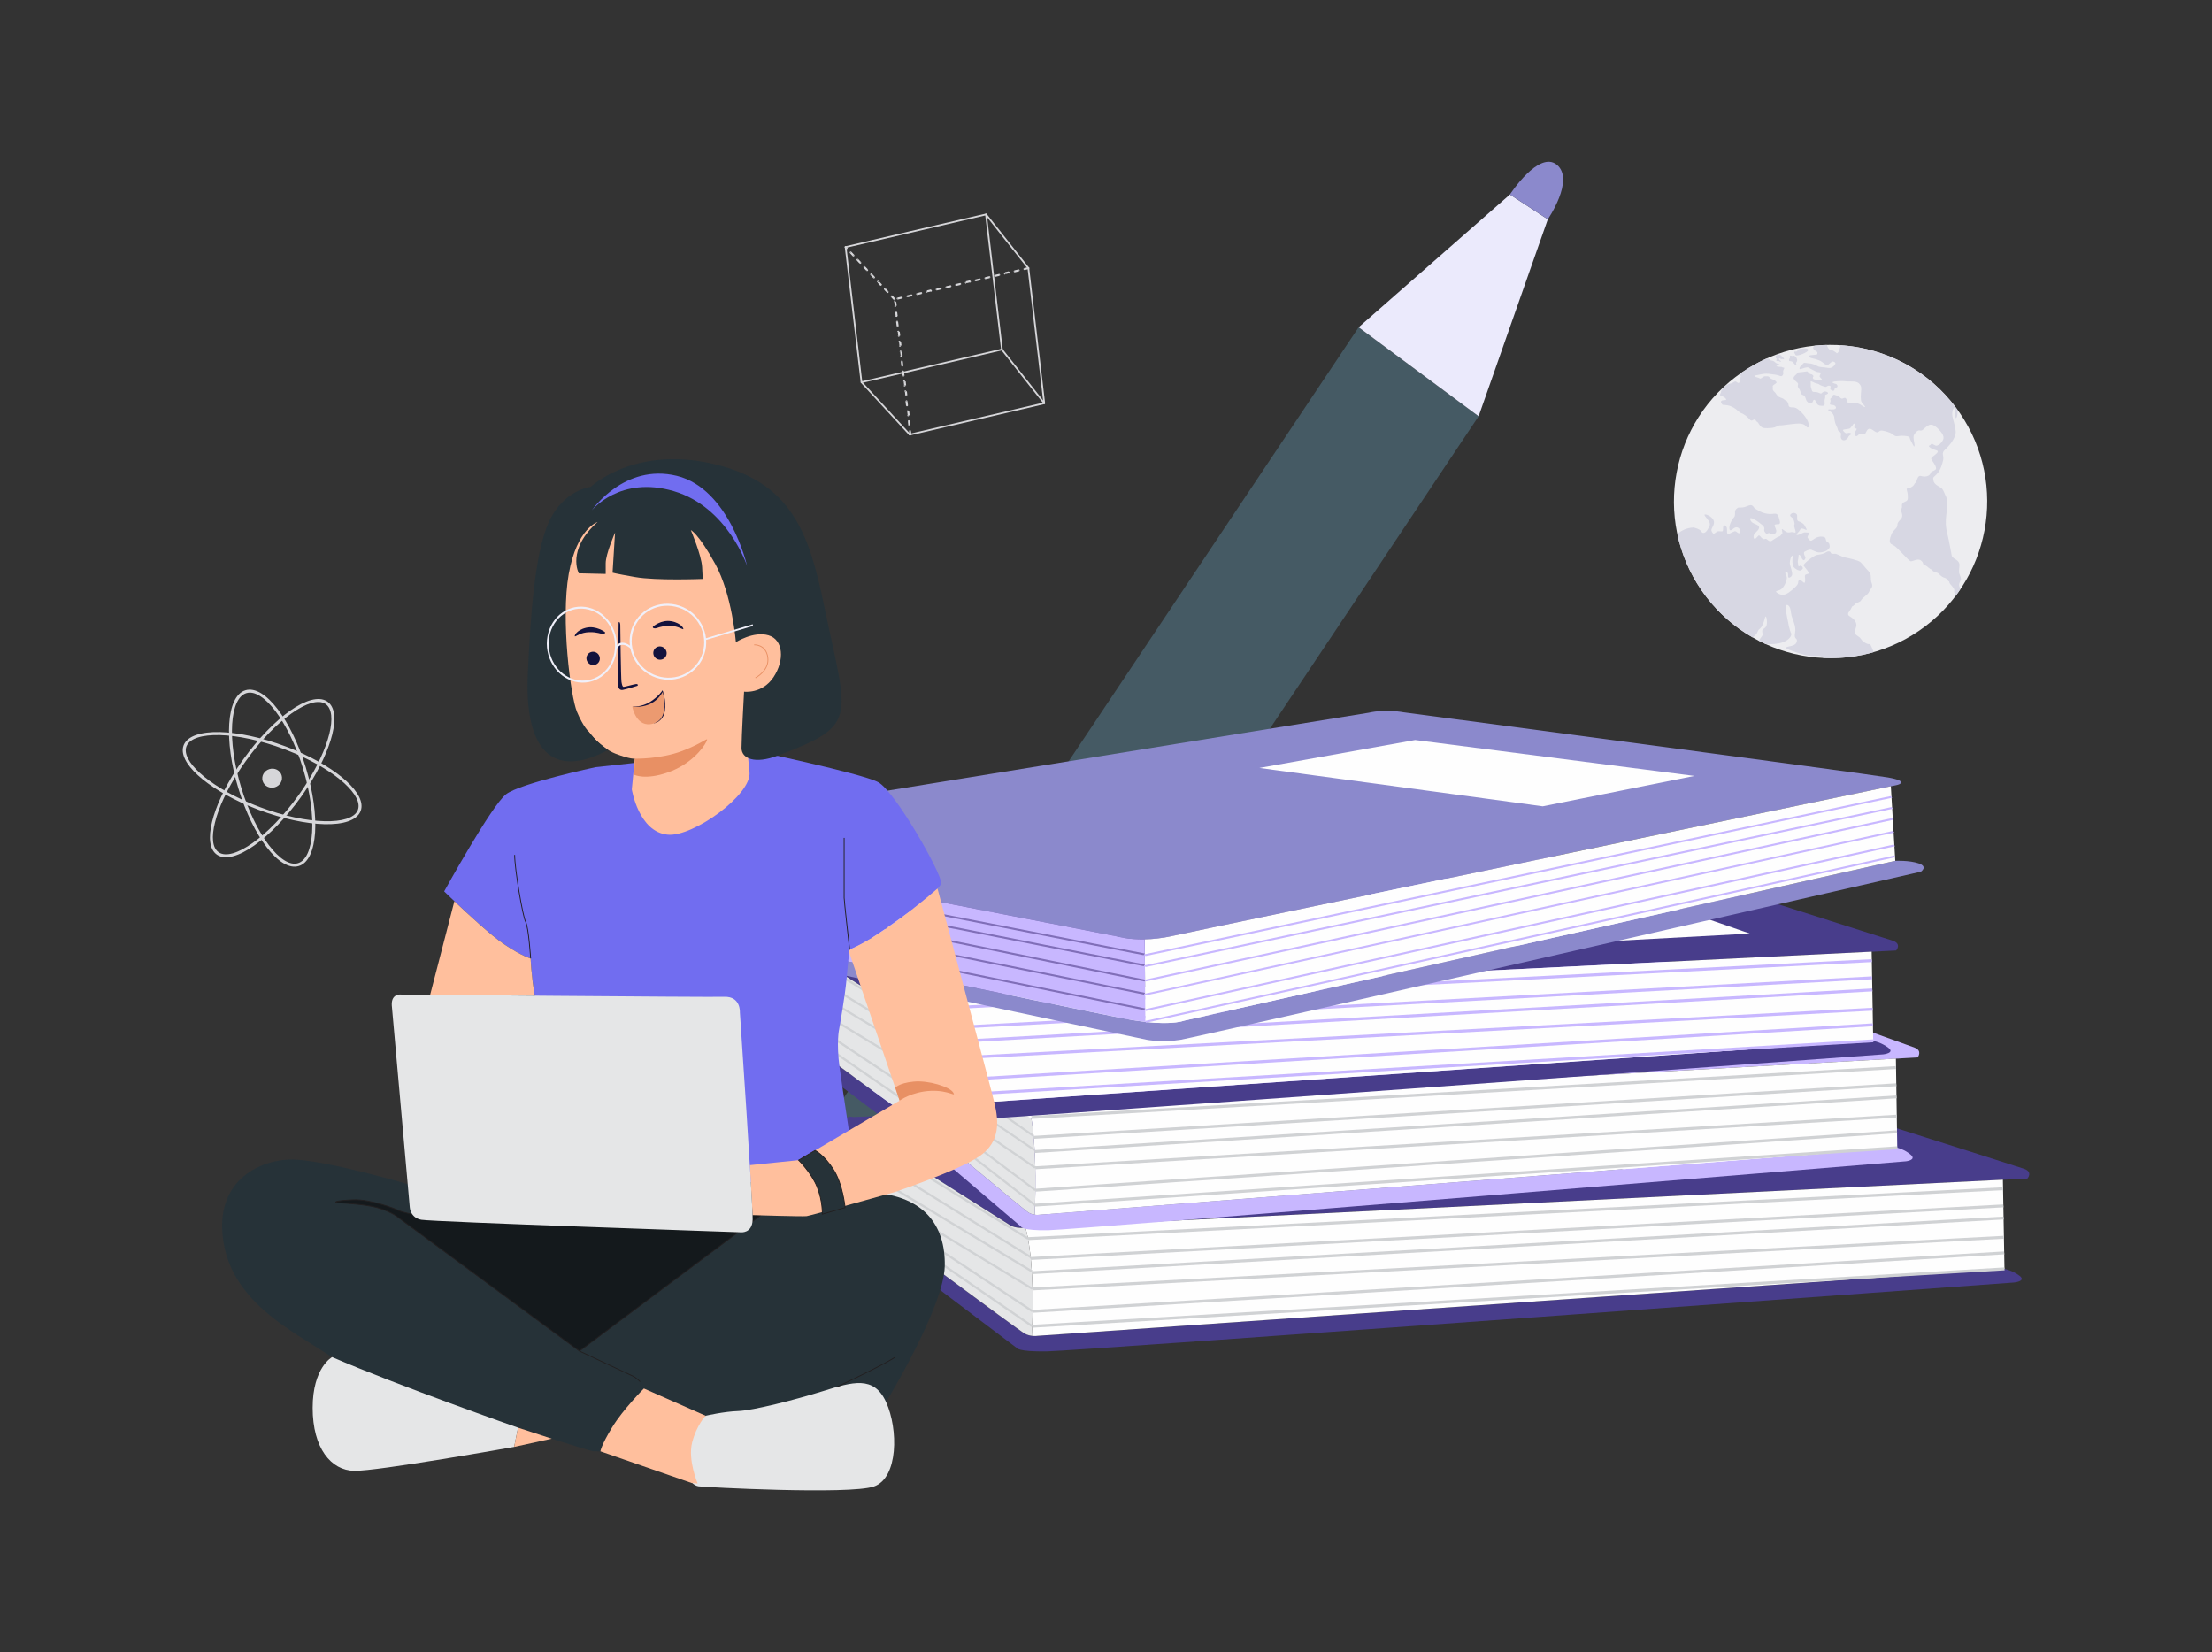 <?xml version="1.0" encoding="utf-8"?>
<!-- Generator: Adobe Illustrator 16.0.0, SVG Export Plug-In . SVG Version: 6.00 Build 0)  -->
<!DOCTYPE svg PUBLIC "-//W3C//DTD SVG 1.1//EN" "http://www.w3.org/Graphics/SVG/1.1/DTD/svg11.dtd">
<svg version="1.1" id="Layer_1" xmlns="http://www.w3.org/2000/svg" xmlns:xlink="http://www.w3.org/1999/xlink" x="0px" y="0px"
	 width="1338.909px" height="1000px" viewBox="0 0 1338.909 1000" enable-background="new 0 0 1338.909 1000" xml:space="preserve">
<rect x="0" y="0" width="1338.909" height="1000" fill="#333333" stroke="none"/>
<g>
	<path fill-rule="evenodd" clip-rule="evenodd" fill="#EDEDF0" d="M1054.508,225.291c43.219-29.545,102.241-18.482,131.786,24.735
		c29.545,43.219,18.484,102.239-24.735,131.784c-43.219,29.546-102.24,18.484-131.785-24.735
		C1000.228,313.857,1011.291,254.836,1054.508,225.291L1054.508,225.291z"/>
	<path fill-rule="evenodd" clip-rule="evenodd" fill="#D7D7E3" d="M1134.109,394.729c-9.963,2.85-20.235,3.984-30.37,3.538
		c-0.756-0.757-1.58-1.236-2.646-1.305c-3.057-0.104-5.084,0.756-12.54-1.686c-7.455-2.474-9.344-3.297-5.703-3.984
		c3.677-0.721,4.603-1.648,4.809-3.469c0.171-1.787-1.923-0.826-1.1-4.775c0.791-3.951-1.58-8.178-2.129-10.341
		c-0.584-2.165-0.343-5.428-2.268-6.425c-1.889-0.997-1.236,3.298-0.515,6.938c0.687,3.677,1.683,8.83,2.474,9.896
		c0.79,1.1-0.756,4.19-5.188,5.703c-2.645,0.927-6.975,1.305-10.134,1.063c-1.34-0.616-2.68-1.271-3.985-1.958
		c0.034-1.408,2.026-2.541,2.06-3.846c0-1.479-0.789-2.544,0.619-3.471c1.375-0.929,1.889-1.512,2.026-3.573
		c0.137-2.027-0.583-5.051-1.1-3.437c-0.48,1.616-1.305,5.395-3.126,6.872c-1.821,1.442-0.825,1.751-2.611,3.745
		c-0.515,0.583-1.168,1.098-1.854,1.58c-12.025-6.87-22.709-16.525-31.058-28.722c-7.214-10.581-11.99-22.054-14.498-33.839
		c2.611-2.302,5.807-3.744,9.757-3.951c0,0,3.641,0.653,4.774,2.439c1.134,1.82,2.886,0.447,3.848-1.306
		c0.997-1.751,1.924-2.851,0.825-4.809c-1.134-1.959-3.676-4.158-2.405-4.227c1.271-0.104,4.981,1.822,5.359,4.26
		c0.412,2.474-2.095,4.329-1.408,5.807c0.687,1.442,1.031,2.199,2.542,0.858c1.512-1.306,2.474-0.516,3.813-0.687
		c1.34-0.138-0.309-4.879,1.959-3.47c2.266,1.408-0.413,6.08,2.577,4.81c2.988-1.306,3.125-1.992,4.465-0.825
		c1.34,1.202,2.474,0.653,1.891-1.202c-0.585-1.821-2.439-2.438-4.192-0.894c-1.752,1.513-2.369,1.167-2.301-0.79
		c0.069-1.958,1.409-4.604,2.749-6.081c1.374-1.478-0.069-3.607,1.374-5.017c1.408-1.407,1.374-0.788,3.813-0.994
		c2.474-0.241,4.638-2.131,5.977-1.101c1.34,1.03,0.24,1.271,4.467,3.436c4.26,2.164,7.456,1.58,8.795,1.444
		c1.339-0.138,2.095,0.239,2.679,2.061c0.583,1.855,1.375,4.088,0.035,4.259c-1.34,0.139-2.92-0.137-2.439,1.238
		c0.446,1.373,1.374,2.611,0.755,3.744c-0.618,1.135-1.752,1.547-3.4,0.618c-1.684-0.894-1.753,1.374-3.196-0.585
		c-1.443-1.991,0.79-2.301-1.718-4.499c-2.542-2.233-8.107-5.909-7.249-3.229c0.825,2.645,3.848,2.369,5.085,3.916
		c1.202,1.58-1.752,3.573-2.611,4.775c-0.858,1.202-0.549,3.745,0.859,2.646c1.408-1.065,1.58-2.543,2.68-1.305
		c1.065,1.271,1.821,2.095,3.023,1.614c1.202-0.447,2.199,2.198,3.848,1.202c1.615-0.996,3.367-2.372,4.467-2.611
		c1.133-0.241,1.202-1.168,1.923-1.684c0.756-0.48-1.064-3.745,0.482-2.61c1.58,1.1,2.37,2.198,4.466,1.684
		c2.062-0.48,3.298,0.927,3.229-0.311c-0.068-1.271-1.203-3.228-0.756-4.225c0.481-0.997-0.55-3.471-0.963-3.985
		c-0.446-0.481-2.438-1.271-1.167-2.508c1.235-1.236,3.572-0.617,3.777,0.653c0.242,1.271-0.446,3.332,0.928,3.744
		c1.409,0.413,3.059,1.442,3.471,2.268c0.411,0.825,2.199,3.539,0.893,2.886c-1.271-0.618-2.955-1.375-3.436-0.069
		c-0.48,1.306-3.436,3.299-1.614,3.196c1.786-0.139,3.332-1.891,5.119-1.548c1.786,0.345,2.473-0.377,1.717,1.135
		c-0.722,1.512-1.34,1.477,0.034,3.059c1.408,1.579,1.614,0.65,4.054-0.757c2.439-1.409,5.085-0.894,5.772-0.31
		c0.652,0.585,0.206,2.439,1.889,3.023c0.653,0.241,0.825,1.168,0.928,2.268c0,0.034,0,0.034,0,0.068v0.104
		c0.035,1.202-2.061,2.68-2.885,2.887c-0.825,0.239-1.993,0.652-3.573,0.617c-1.546,0-3.436-1.168-4.707-1.614
		c-1.271-0.411-3.882,1.065-4.259,1.374c-0.379,0.344-0.069,1.683,0.412,2.508c0.516,0.824,0.412,1.546-0.309,2.268
		c-0.688,0.688-1.511-0.756-1.821-1.443c-0.309-0.687-0.926-1.82-1.443-1.649c-0.515,0.172-0.068,0.413-0.515,2.646
		c-0.412,2.2-0.206,1.135,0,3.229c0.206,2.096,0.583,0.756,1.374,0.722c0.756,0,1.443,0.858,1.443,1.512
		c0,0.688-1.203,1.647-2.233,1.374c-1.064-0.24-2.472-1.065-3.366-2.129c-0.859-1.065-0.825-4.914-0.516-5.876
		c0.344-0.962,0.034-1.58-0.79-0.412c-0.825,1.168-1.202,3.985-0.79,5.119c0.378,1.135,1.237,4.362,1.271,5.188
		c0.068,0.825-0.275,1.959-1.649,2.405c-1.34,0.446-0.55-1.925-1.031-2.783c-0.446-0.858-1.649,0.069-1.649,0.069
		s1.271,1.923,1.031,3.263c-0.207,1.374-0.722,3.299-2.165,5.257c-1.477,1.924-2.92,1.958-4.088,2.37
		c-1.168,0.446,2.095,2.439,4.054,2.268c1.923-0.138,4.294-1.786,7.248-4.569c2.921-2.783,1.271-3.229,2.302-4.156
		c1.031-0.929,2.199,0.996,3.093,1.408c0.858,0.412,0.755-1.993,0.549-3.641c-0.206-1.65,0.996-1.307,2.096-1.822
		c1.1-0.515-2.371-3.951-2.887-4.912c-0.549-0.929,6.252-6.287,8.28-6.494c1.993-0.24,3.779-0.548,5.667-1.751
		c0.86-0.55,1.616-0.379,2.234-0.034c0.137,0.515,0.412,0.926,0.859,1.031c0.103,0.032,0.206,0.068,0.309,0.068l0,0l0,0
		c1.546,0.343,1.237-0.585,4.26,0.927c3.162,1.649,3.607,1.134,8.314,2.438c4.671,1.341,4.362,1.479,6.184,3.574
		c1.82,2.061,1.305,1.648,3.366,3.813c2.027,2.198,0.653,4.465,1.719,7.043c1.098,2.575-0.585,3.022-1.513,5.153
		c-0.927,2.129-3.503,3.057-4.74,5.016c-1.237,1.958-2.508,1.03-3.951,2.713c-1.442,1.719-1.271,0.241-2.199,2.372
		c-0.928,2.129-3.367,3.399-0.652,4.979c2.714,1.582,4.225,3.813,3.675,6.047c-0.515,2.233-1.82,4.123,0.894,5.704
		c2.714,1.614,1.545,2.472,4.741,4.258c3.16,1.788,2.197-1.201,4.225,3.644C1133.662,393.492,1133.868,394.111,1134.109,394.729
		L1134.109,394.729z"/>
	<path fill-rule="evenodd" clip-rule="evenodd" fill="#D7D7E3" d="M1044.649,241.368c0,0-0.688-1.03-2.199-1.511
		c-1.512-0.48-1.649-0.652-1.065-1.684c0.584-1.031-0.103-1.34,1.409-2.988c1.512-1.649,3.401-2.885,4.432-2.99
		c1.031-0.137,1.477-0.617,2.714-1.202c1.271-0.583,1.683,1.375,2.782,0.619c1.1-0.756-0.48-2.199,0.654-3.093
		c0.926-0.755-0.482-1.373-0.172-2.301c0.412-0.31,0.858-0.619,1.304-0.928c4.639-3.16,9.448-5.875,14.396-8.107
		c2.371-0.481,1.854,0.857,3.332,1.029c1.719,0.206,1.925,0.928,2.852,1.546c0.927,0.619,2.542,0.517,1.923,0.964
		c-0.652,0.445-2.748,0.755-1.236,1.098c1.477,0.379,2.68,0.069,3.058,0.48c0.378,0.379,1.478-0.033,1.133,0.688
		c-0.309,0.757-0.858,1.339-0.583,2.474c0.274,1.133-0.654,2.714-1.959,2.061c-1.306-0.652-4.157-0.928-5.977-1.167
		c-1.821-0.241-3.298-0.241-4.844,0.067c-1.545,0.31-3.882,0.824-4.398,0.824c-0.48,0-0.274,0.723,0.825,0.997
		c1.065,0.274,1.856,0.549,2.336,0.894c0.481,0.309,2.096-1.546,3.023-1.374c0.928,0.172,1.753-0.481,2.749,0.687
		c1.03,1.169,1.649,0.962,2.542,1.477c0.892,0.482,1.958,1.307,1.546,1.855c-0.413,0.55-2.542,1.341-2.199,2.269
		c0.309,0.961-0.55,1.717,0.859,2.954c1.408,1.202,1.443,2.508,2.989,3.264c1.511,0.756,2.336,0.687,3.367,1.718
		c1.03,0.997,1.064,0.104,1.855,1.546c0.79,1.408,0.137,2.37,1.374,2.851c1.271,0.482,2.68-0.48,5.153,1.546
		c2.508,2.063,4.467,4.502,5.601,6.975c1.098,2.439,0.72,4.228-0.311,3.779c-0.996-0.48-1.134-2.851-7.179-2.233
		c-6.082,0.583-7.215,0.997-8.624,0.997c-1.442,0.034-1.339-0.035-2.885,0.756c-1.546,0.824-2.749,0.858-5.498,0.961
		c-2.783,0.068-3.469-0.445-4.432-1.648c-0.962-1.203-0.996-1.821-1.854-2.268c-0.859-0.48-0.481-1.34-1.409-1.34
		c-0.961-0.035-1.718,1.58-3.092-0.171c-1.408-1.718-3.71-3.265-4.776-3.608c-1.065-0.377-1.443-0.755-2.542-1.751
		c-1.065-0.963-3.297-2.612-5.977-3.059c-2.715-0.446-2.955,0.067-3.47-0.927c-0.516-0.997-0.825-1.237-0.103-1.822
		C1042.793,241.987,1045.646,242.538,1044.649,241.368L1044.649,241.368z"/>
	<path fill-rule="evenodd" clip-rule="evenodd" fill="#D7D7E3" d="M1075.293,217.733c0,0-0.31,0.653,0.138,0.79
		c0.412,0.137,0.996-0.174,1.34,0.069c0.308,0.239,1.133,0.548,1.237,0.171c0.103-0.345-0.275-0.171-0.929-0.894
		c-0.652-0.722-0.205-0.997,0.206-0.928c0.413,0.138,0.929,0.55,1.479,0.379c0.549-0.138,0.755,0.309,1.029,0
		c0.31-0.311-0.48-0.86-1.029-1.376c-0.55-0.514-0.585-0.926-1.375-1.167c-0.79-0.241-1.958,0.206-2.336,0.516
		c-0.378,0.275-0.549,0.858-0.206,1.271C1075.19,217.011,1075.774,217.252,1075.293,217.733L1075.293,217.733z"/>
	<path fill-rule="evenodd" clip-rule="evenodd" fill="#D7D7E3" d="M1083.023,217.217c0,0-0.516,1.133,0.206,1.307
		c0.721,0.205,1.511,0.035,2.096,0.755c0.583,0.722,1.271,1.958,1.854,1.513c0.549-0.447-0.515-0.653,0.24-1.65
		c0.791-0.96,0.172-2.336-0.206-2.816s-1.305-1.34-2.096-0.962c-0.755,0.377-1.201-0.618-1.648,0.069
		C1083.023,216.152,1083.95,216.393,1083.023,217.217L1083.023,217.217z"/>
	<path fill-rule="evenodd" clip-rule="evenodd" fill="#D7D7E3" d="M1086.046,213.266c0,0-0.069,0.551,0.343,0.723
		c0.447,0.171-0.24,1.513,2.096,1.065c2.302-0.412,5.531-2.026,5.91-2.886c0.412-0.825-0.619-1.409-1.684-1.376
		c-1.099,0-2.886,0.139-3.676,0.517c-0.824,0.412-1.099,1.34-1.684,1.477C1086.734,212.888,1086.115,212.477,1086.046,213.266
		L1086.046,213.266z"/>
	<path fill-rule="evenodd" clip-rule="evenodd" fill="#D7D7E3" d="M1095.219,215.808c0,0-0.103,0.653,1.271,0.963
		c1.409,0.31,4.02,0.929,5.532,1.753c1.512,0.859,2.473,2.199,3.744,2.37c1.307,0.205,2.578-2.268,3.71-2.096
		c1.134,0.171,1.925,0.859,1.203,1.856c-0.687,0.994-1.958,2.438-4.26,2.025c-2.336-0.412-4.57-0.379-5.703-0.825
		c-1.134-0.446-3.024-1.717-5.36-1.889c-2.335-0.171-3.194-0.619-3.642-0.207c-0.446,0.448-1.546,1.753-1.992,2.131
		c-0.446,0.343-0.962,1.821,0.275,1.477c1.202-0.343,3.676-1.34,4.57-0.927c0.928,0.412,4.088,2.404,5.291,2.68
		c1.168,0.24,2.026,0.138,2.233,0.584c0.24,0.447-1.168,1.82-0.516,2.542c0.688,0.757,2.268,2.027,0.309,1.683
		c-1.992-0.308-4.191,0.173-4.5-0.926c-0.344-1.1,0.894-1.065-0.103-1.96c-1.031-0.892-1.168-0.309-2.234-0.995
		c-1.065-0.722-0.137-1.512-2.199-1.168c-2.026,0.378-3.606,0.378-4.466,0.55c-0.859,0.171,0.275,0-1.031,1.099
		c-1.305,1.134-2.199,1.924-1.408,3.126c0.825,1.203,1.82,1.546,2.302,2.336c0.515,0.825-0.55,1.237,0.24,2.577
		c0.791,1.374,0.585,0.481,1.134,2.027c0.515,1.546,0.652,2.095,1.409,2.405c0.756,0.309,1.374,0.378,1.751,1.648
		c0.379,1.271,0.619,2.061,1.375,2.68c0.756,0.583,0.413,0.928,1.821,0.928c1.409,0,1.134-1.958,1.992-2.233
		c0.859-0.24,0.962,0.791,1.513,1.82c0.549,1.065,1.237,1.718,2.68,1.752c1.477,0.069,2.335,0.275,2.302-1.201
		c-0.035-1.442-0.207-2.027,0.206-3.265c0.412-1.271-0.379-1.991,0.48-2.233c0.859-0.274,2.199-0.927,0.654-1.684
		c-1.513-0.754-2.647,0.242-3.196,0.791c-0.515,0.584-1.958-0.686-3.505-0.722c-1.511-0.069-2.061,0.068-2.405-1.065
		c-0.343-1.134-0.789-1.957-0.652-3.572c0.103-1.58-0.481-2.268,0.755-1.683c1.238,0.584,1.958,0.995,3.299,1.271
		c1.339,0.274,0.722,0.617,2.714,1.271c2.027,0.653,2.199,0.962,2.99,0.344c0.755-0.653,1.923-0.447,2.198-0.104
		c0.276,0.344-0.481,1.614,0.069,2.026c0.516,0.413,1.511,1.203,2.096,0.516c0.583-0.687-0.138-1.409,1.271-1.683
		c1.408-0.275,0.687-2.096-0.309-2.269c-1.031-0.206-2.577-0.789-1.616-1.202c0.963-0.412,5.738-0.652,7.765-0.344
		c1.993,0.311,6.115-0.446,7.868,1.202c1.752,1.65,1.546,3.16,1.374,4.845c-0.138,1.684-0.516,5.359,0.378,6.664
		c0.928,1.341,2.851,3.127,1.717,2.817c-1.168-0.274-2.508-1.751-4.156-2.13c-1.649-0.377-3.882-0.344-5.016-0.239
		c-1.1,0.102-0.825,0.102-1.374-1.17c-0.515-1.271-0.687-2.267-1.786-1.889c-1.1,0.379-1.409,0.618-2.131,0.068
		c-0.721-0.549-0.756-1.029-2.611-1.648c-1.854-0.652-2.028-0.515-2.268,0.55c-0.24,1.03-1.752,0.962-1.34,2.13
		c0.413,1.134-0.549,1.786-0.24,2.611s2.062,0.103,3.092,1.133c1.031,0.996,0.378,1.891-0.721,1.993
		c-1.134,0.104-1.409,0.136-2.405,0.035c-1.031-0.138-1.409,0.274-0.722,0.755c0.688,0.516,1.718,0.755,2.681,2.269
		c0.927,1.545,0.48,2.301,0.996,4.259c0.482,1.923,0.894,2.474,1.477,3.779c0.55,1.306,0.07,1.718,1.41,2.474
		c1.34,0.791,0.721,2.199,0.721,3.023c0.034,0.858,0.274,1.855,1.443,2.13c1.134,0.309,2.679-0.791,3.127-1.994
		c0.446-1.235,3.023-1.717,1.271-2.336c-1.753-0.584-2.199,0.791-3.436-0.344c-1.203-1.166-1.58-1.647-0.377-1.819
		c1.203-0.206,2.852-0.379,3.366-0.585c0.551-0.206,0.894-1.202,1.306-1.304c0.379-0.138,0.516-1.72,1.787-1.754
		c1.271,0-0.928,2.028-0.171,2.612c0.755,0.618,1.717,0.274,1.098,1.271c-0.618,0.997-1.923,3.023-0.412,3.676
		c1.511,0.619,1.855-1.923,3.091-1.202c1.202,0.721,2.405,0.171,2.853-0.446c0.412-0.619,1.133-2.922,2.645-2.715
		c1.511,0.207,2.611,1.615,3.848,2.061c1.203,0.449,1.717-0.754,2.851-0.96c1.134-0.207,5.359,1.029,6.596,1.923
		c1.237,0.928,2.027,1.822,4.019,1.409c2.028-0.412,5.256-0.034,6.15,0.309c0.928,0.343,0.377,0.894,1.58,3.022
		c1.168,2.097,1.89,3.849,1.993,2.475c0.137-1.341-1.203-5.188-0.24-6.664c0.961-1.479,2.129-2.921,3.676-2.509
		c1.512,0.378,2.611-1.683,3.813-2.37c1.235-0.722,2.817-2.61,6.458,0.756c3.642,3.4,4.364,5.531,3.539,7.317
		c-0.824,1.82-3.161,3.95-4.569,3.4c-1.443-0.549-2.028-1.614-2.817-0.652c-0.791,0.996-1.958,0.516-0.688,1.614
		c1.271,1.135,3.642,1.717,4.396,2.028c0.757,0.308,0.894,1.029-1.202,2.644c-2.095,1.649-2.886,1.822-1.683,3.505
		c1.203,1.649,2.817,4.123,2.233,5.153c-0.584,1.03-2.817,1.135-3.057,2.095c-0.276,0.997-0.894,1.856-2.578,2.234
		c-1.683,0.345-2.438-0.034-3.744-0.274c-1.341-0.207-2.028,2.096-2.336,3.229c-0.309,1.098-0.859,0.823-1.271,1.751
		c-0.413,0.894-1.58,1.958-3.024,2.337c-1.477,0.378-1.958,0.138-1.477,1.614c0.481,1.478,0.859,4.775,0.171,5.807
		c-0.652,1.029-3.435,1.064-3.229,3.229c0.24,2.163-0.894,2.063-0.344,3.641c0.55,1.547,0.756,2.51,0.309,3.644
		c-0.447,1.134-2.817,2.68-2.714,4.328c0.103,1.614-1.271,2.474-2.577,4.054c-1.305,1.546-2.37,5.325-1.924,6.596
		c0.447,1.271,0.859,0.928,2.817,2.199c1.959,1.271,8.314,8.727,9.585,9.207c1.306,0.447,4.294-2.026,6.356-0.412
		c2.061,1.58,0.652,2.095,2.165,2.68c1.512,0.549,3.023,2.439,4.088,2.714c1.1,0.274,0.241,0.825,1.752,1.374
		s2.199,0.722,2.474,0.928c0.24,0.24,1.924,2.163,3.401,2.611c1.477,0.411,1.614,0.687,2.439,1.786
		c0.824,1.099,0.755,0.034,0.893,1.134c0.171,1.065,1.408,1.717,2.508,3.47c1.099,1.717-0.172,1.099,0.756,3.573
		c0.137,0.411,0.275,0.857,0.343,1.373c1.1-1.409,2.131-2.851,3.093-4.328c-0.585-1.649-1.134-2.061-0.619-3.642
		c0.688-2.13,1.237-1.614,0.757-3.539c-0.448-1.89-1.134-1.683-0.962-4.328c0.171-2.611,0.652-3.643-0.446-5.119
		c-1.1-1.443-3.745-2.095-4.021-3.71c-0.309-1.614-1.58-9.035-2.679-13.398c-1.1-4.363-1.064-7.523-0.481-12.128
		c0.583-4.568,0.412-8.829-0.172-9.928c-0.619-1.099-1.545-3.882-2.405-4.913c-0.825-1.031-4.844-2.336-5.222-4.74
		c-0.379-2.404-0.619-1.65,1.786-3.986c2.371-2.336,3.539-6.391,4.054-8.933c0.482-2.542-1.34-3.778,0.928-5.873
		c2.302-2.131,6.94-7.146,6.596-11.269c-0.343-4.123-1.992-7.627-2.095-10.375c-0.068-2.782,1.409-4.982,1.58-2.988
		c0.171,1.991,0.206,6.938,1.134,4.911c0.412-0.893,0.618-2.646,0.48-4.604c-17.143-23.738-43.39-37.274-70.702-39.061
		c-0.343,1.203-0.928,3.744-1.649,4.433c-0.928,0.893-0.171,0.377-2.611-0.962c-2.405-1.306-2.13-0.172-3.195-1.616
		c-0.755-0.995-0.549-1.545-0.928-2.026c-2.473,0.069-4.912,0.207-7.351,0.448c-0.688,0.446-1.1,0.927-0.894,1.51
		c0.653,1.958,2.542,1.479,2.577,2.955c0.034,1.443-1.443,0.927-2.405,1.135C1096.73,215.054,1094.704,214.813,1095.219,215.808
		L1095.219,215.808z"/>
	<polygon fill-rule="evenodd" clip-rule="evenodd" fill="#455A64" points="520.016,813.171 447.391,759.302 822.374,198.082 
		894.999,251.95 	"/>
	<polygon fill-rule="evenodd" clip-rule="evenodd" fill="#EBEAFC" points="894.999,251.95 936.878,132.739 913.929,117.727 
		822.374,198.082 	"/>
	<path fill-rule="evenodd" clip-rule="evenodd" fill="#8B89CC" d="M936.878,132.739c0,0,16.422-23.877,5.531-32.981
		c-10.89-9.069-28.48,17.969-28.48,17.969L936.878,132.739z"/>
	<path fill-rule="evenodd" clip-rule="evenodd" fill="#483D8B" d="M516.306,676.095c0,0-6.39-2.233-6.39,7.386
		c0.034,9.62,3.676,50.193,3.676,50.193s-2.37,2.37,8.795,11.439c11.2,9.069,92.929,70.668,92.929,70.668s0.378,2.439,18.345,2.165
		c17.969-0.275,585.613-41.708,585.613-41.708s7.387-0.79,3.194-4.019c-4.19-3.229-9.173-4.226-9.173-4.226l-585.234,40.537
		c0,0-3.985,0.688-7.764-1.339c-3.813-2.027-92.483-68.057-92.483-68.057s-3.4-1.581-3.606-7.593
		c-0.207-6.012-3.882-47.513-3.882-47.513l90.284,57.063c0,0,2.576,2.474,9.585,2.13c6.974-0.31,606.98-29.889,606.98-29.889
		s3.573-3.985-2.027-5.909c-5.565-1.89-162.051-51.462-162.051-51.462s-3.195-0.963-18.38-0.346
		C1029.567,656.237,516.306,676.095,516.306,676.095L516.306,676.095z"/>
	<path fill-rule="evenodd" clip-rule="evenodd" fill="#FEFEFE" d="M620.813,743.224c6.392,24.186,3.745,65.308,3.745,65.308h0.036
		c1.992,0.242,3.469,0,3.469,0l585.234-40.537l-0.961-53.938C1121.363,718.557,641.599,742.193,620.813,743.224L620.813,743.224z"/>
	<path fill-rule="evenodd" clip-rule="evenodd" fill="#E5E6E7" d="M527.815,739.136c0,0,88.67,66.029,92.483,68.057
		c1.443,0.791,2.955,1.168,4.259,1.339c0,0,2.646-41.122-3.745-65.308c-0.307,0-0.549,0-0.617,0c-7.009,0.344-9.585-2.13-9.585-2.13
		l-90.284-57.063c0,0,3.675,41.501,3.882,47.513C524.415,737.555,527.815,739.136,527.815,739.136L527.815,739.136z"/>
	<polygon fill-rule="evenodd" clip-rule="evenodd" fill="#D0D2D4" points="1212.541,720.379 622.359,750.576 622.152,748.823 
		1212.335,718.625 	"/>
	<polygon fill-rule="evenodd" clip-rule="evenodd" fill="#D0D2D4" points="623.802,760.848 1212.507,729 1212.713,730.754 
		624.008,762.601 	"/>
	<polygon fill-rule="evenodd" clip-rule="evenodd" fill="#D0D2D4" points="1212.85,738.105 624.695,771.188 624.456,769.438 
		1212.644,736.353 	"/>
	<polygon fill-rule="evenodd" clip-rule="evenodd" fill="#D0D2D4" points="624.868,779.263 1212.85,747.998 1213.056,749.752 
		625.108,781.014 	"/>
	<polygon fill-rule="evenodd" clip-rule="evenodd" fill="#D0D2D4" points="1213.228,759.199 625.177,794.584 624.936,792.832 
		1212.987,757.447 	"/>
	<polygon fill-rule="evenodd" clip-rule="evenodd" fill="#D0D2D4" points="624.695,801.867 1213.159,767.134 1213.399,768.888 
		624.936,803.62 	"/>
	<polygon fill-rule="evenodd" clip-rule="evenodd" fill="#D0D2D4" points="621.741,750.164 522.559,688.874 523.555,687.947 
		622.737,749.201 	"/>
	<polygon fill-rule="evenodd" clip-rule="evenodd" fill="#D0D2D4" points="623.286,761.33 527.059,701.792 528.055,700.865 
		624.318,760.401 	"/>
	<polygon fill-rule="evenodd" clip-rule="evenodd" fill="#D0D2D4" points="623.974,769.917 527.472,711.893 528.467,710.964 
		624.971,768.956 	"/>
	<polygon fill-rule="evenodd" clip-rule="evenodd" fill="#D0D2D4" points="624.489,780.603 530.323,723.572 531.319,722.61 
		625.485,779.675 	"/>
	<polygon fill-rule="evenodd" clip-rule="evenodd" fill="#D0D2D4" points="624.524,794.172 529.911,731.475 530.977,730.582 
		625.59,793.279 	"/>
	<polygon fill-rule="evenodd" clip-rule="evenodd" fill="#D0D2D4" points="624.283,803.173 541.695,746.35 542.794,745.457 
		625.348,802.28 	"/>
	<polygon fill-rule="evenodd" clip-rule="evenodd" fill="#FEFEFE" points="1138.609,703.132 1033.621,666.785 891.083,672.246 
		990.918,711.103 	"/>
	<path fill-rule="evenodd" clip-rule="evenodd" fill="#C8B7FF" d="M530.254,602.781c0,0-5.669-2.233-5.634,7.387
		c0,9.585,3.263,50.192,3.263,50.192s-2.13,2.37,7.798,11.44c9.895,9.034,82.382,70.668,82.382,70.668s0.343,2.404,16.285,2.164
		c15.906-0.275,519.376-41.742,519.376-41.742s6.562-0.755,2.817-3.984c-3.71-3.229-8.142-4.226-8.142-4.226l-519.033,40.538
		c0,0-3.503,0.688-6.871-1.34c-3.367-2.026-82.039-68.057-82.039-68.057s-2.989-1.58-3.195-7.592
		c-0.173-6.012-3.436-47.514-3.436-47.514l80.081,57.064c0,0,2.302,2.473,8.486,2.129c6.183-0.31,538.339-29.889,538.339-29.889
		s3.161-3.984-1.786-5.908c-4.947-1.89-143.74-51.465-143.74-51.465c0-0.034-2.852-0.96-16.285-0.343
		C985.49,582.925,530.254,602.781,530.254,602.781L530.254,602.781z"/>
	<path fill-rule="evenodd" clip-rule="evenodd" fill="#FEFEFE" d="M622.943,669.876c5.669,24.22,3.333,65.309,3.333,65.309
		c0,0.034,0,0.034,0.035,0.034c1.786,0.24,3.057,0,3.057,0l519.033-40.538l-0.824-53.937
		C1066.876,645.209,641.393,668.881,622.943,669.876L622.943,669.876z"/>
	<path fill-rule="evenodd" clip-rule="evenodd" fill="#E5E6E7" d="M540.458,665.822c0,0,78.672,66.03,82.039,68.057
		c1.305,0.791,2.611,1.168,3.779,1.306c0,0,2.337-41.089-3.333-65.309c-0.274,0.034-0.48,0.034-0.549,0.034
		c-6.184,0.344-8.486-2.129-8.486-2.129l-80.081-57.064c0,0,3.263,41.502,3.436,47.514
		C537.469,664.242,540.458,665.822,540.458,665.822L540.458,665.822z"/>
	<polygon fill-rule="evenodd" clip-rule="evenodd" fill="#D0D2D4" points="1147.747,647.031 624.318,677.229 624.111,675.477 
		1147.576,645.277 	"/>
	<polygon fill-rule="evenodd" clip-rule="evenodd" fill="#D0D2D4" points="625.59,687.535 1147.713,655.688 1147.919,657.44 
		625.796,689.287 	"/>
	<polygon fill-rule="evenodd" clip-rule="evenodd" fill="#D0D2D4" points="1148.056,664.757 626.379,697.875 626.207,696.124 
		1147.85,663.04 	"/>
	<polygon fill-rule="evenodd" clip-rule="evenodd" fill="#D0D2D4" points="626.551,705.949 1148.022,674.686 1148.229,676.438 
		626.757,707.701 	"/>
	<polygon fill-rule="evenodd" clip-rule="evenodd" fill="#D0D2D4" points="1148.366,685.887 626.825,721.271 626.619,719.519 
		1148.16,684.134 	"/>
	<polygon fill-rule="evenodd" clip-rule="evenodd" fill="#D0D2D4" points="626.413,728.555 1148.298,693.821 1148.504,695.573 
		626.619,730.306 	"/>
	<polygon fill-rule="evenodd" clip-rule="evenodd" fill="#FEFEFE" points="623.768,676.816 535.819,615.561 536.713,614.634 
		624.662,675.889 	"/>
	<polygon fill-rule="evenodd" clip-rule="evenodd" fill="#D0D2D4" points="625.142,688.017 539.806,628.479 540.698,627.551 
		626.035,687.088 	"/>
	<polygon fill-rule="evenodd" clip-rule="evenodd" fill="#D0D2D4" points="625.76,696.57 540.183,638.579 541.041,637.617 
		626.619,695.643 	"/>
	<polygon fill-rule="evenodd" clip-rule="evenodd" fill="#D0D2D4" points="626.207,707.29 542.726,650.225 543.583,649.298 
		627.1,706.327 	"/>
	<polygon fill-rule="evenodd" clip-rule="evenodd" fill="#D0D2D4" points="626.242,720.859 542.348,658.161 543.274,657.269 
		627.169,719.966 	"/>
	<polygon fill-rule="evenodd" clip-rule="evenodd" fill="#D0D2D4" points="626.035,729.859 552.792,673.037 553.753,672.145 
		626.998,728.966 	"/>
	<polygon fill-rule="evenodd" clip-rule="evenodd" fill="#FEFEFE" points="1082.199,629.784 989.062,593.472 862.637,598.934 
		951.169,637.788 	"/>
	<path fill-rule="evenodd" clip-rule="evenodd" fill="#483D8B" d="M436.879,538.058c0,0-6.392-2.233-6.392,7.385
		c0.036,9.587,3.677,50.194,3.677,50.194s-2.37,2.369,8.794,11.438c11.2,9.035,92.896,70.669,92.896,70.669
		s0.412,2.403,18.378,2.164c17.934-0.274,585.613-41.741,585.613-41.741s7.387-0.756,3.162-3.985
		c-4.192-3.229-9.174-4.226-9.174-4.226l-585.198,40.539c0,0-3.987,0.687-7.8-1.34c-3.778-2.028-92.449-68.057-92.449-68.057
		s-3.4-1.581-3.606-7.593s-3.882-47.513-3.882-47.513l90.25,57.063c0,0,2.611,2.474,9.584,2.131
		c6.975-0.31,606.981-29.889,606.981-29.889s3.573-3.984-1.992-5.909c-5.601-1.889-162.087-51.498-162.087-51.498
		s-3.194-0.928-18.345-0.31C950.139,518.199,436.879,538.058,436.879,538.058L436.879,538.058z"/>
	<path fill-rule="evenodd" clip-rule="evenodd" fill="#FEFEFE" d="M541.385,605.152c6.355,24.22,3.711,65.309,3.711,65.309
		c0.034,0.034,0.034,0.034,0.069,0.034c1.992,0.24,3.471,0,3.471,0l585.198-40.539l-0.926-53.938
		C1041.9,580.485,562.136,604.156,541.385,605.152L541.385,605.152z"/>
	<path fill-rule="evenodd" clip-rule="evenodd" fill="#E5E6E7" d="M448.386,601.099c0,0,88.671,66.028,92.449,68.057
		c1.478,0.789,2.99,1.168,4.261,1.306c0,0,2.645-41.089-3.711-65.309c-0.344,0.034-0.55,0.034-0.653,0.034
		c-6.974,0.343-9.584-2.131-9.584-2.131l-90.25-57.063c0,0,3.676,41.501,3.882,47.513S448.386,601.099,448.386,601.099
		L448.386,601.099z"/>
	<polygon fill-rule="evenodd" clip-rule="evenodd" fill="#C8B7FF" points="1133.112,582.306 542.897,612.505 542.691,610.751 
		1132.873,580.554 	"/>
	<polygon fill-rule="evenodd" clip-rule="evenodd" fill="#C8B7FF" points="544.374,622.811 1133.078,590.963 1133.284,592.716 
		544.58,624.563 	"/>
	<polygon fill-rule="evenodd" clip-rule="evenodd" fill="#C8B7FF" points="1133.421,600.033 545.268,633.151 545.027,631.398 
		1133.181,598.281 	"/>
	<polygon fill-rule="evenodd" clip-rule="evenodd" fill="#C8B7FF" points="545.439,641.225 1133.387,609.962 1133.627,611.714 
		545.646,642.976 	"/>
	<polygon fill-rule="evenodd" clip-rule="evenodd" fill="#C8B7FF" points="1133.799,621.16 545.749,656.547 545.508,654.795 
		1133.559,619.409 	"/>
	<polygon fill-rule="evenodd" clip-rule="evenodd" fill="#C8B7FF" points="545.268,663.831 1133.73,629.098 1133.972,630.85 
		545.508,665.548 	"/>
	<polygon fill-rule="evenodd" clip-rule="evenodd" fill="#D0D2D4" points="542.313,612.091 443.13,550.837 444.126,549.91 
		543.309,611.164 	"/>
	<polygon fill-rule="evenodd" clip-rule="evenodd" fill="#D0D2D4" points="543.858,623.292 447.597,563.754 448.627,562.827 
		544.854,622.363 	"/>
	<polygon fill-rule="evenodd" clip-rule="evenodd" fill="#D0D2D4" points="544.545,631.846 448.043,573.855 449.04,572.893 
		545.508,630.918 	"/>
	<polygon fill-rule="evenodd" clip-rule="evenodd" fill="#D0D2D4" points="545.061,642.563 450.894,585.501 451.891,584.574 
		546.057,641.603 	"/>
	<polygon fill-rule="evenodd" clip-rule="evenodd" fill="#D0D2D4" points="545.096,656.135 450.483,593.438 451.548,592.544 
		546.125,655.207 	"/>
	<polygon fill-rule="evenodd" clip-rule="evenodd" fill="#D0D2D4" points="544.854,665.136 462.266,608.313 463.331,607.419 
		545.919,664.242 	"/>
	<polygon fill-rule="evenodd" clip-rule="evenodd" fill="#FEFEFE" points="1059.181,565.061 954.158,528.712 811.654,534.209 
		911.455,573.064 	"/>
	<path fill-rule="evenodd" clip-rule="evenodd" fill="#8B89CC" d="M828.488,431.386l-454.583,73.588c0,0-11.955,1.579-11.475,11.853
		c0.516,10.237,3.986,33.908,3.986,33.908s-0.482,6.562,19.479,12.093c19.994,5.531,308.231,66.511,308.231,66.511
		s9.481,1.854,20.476,0c10.993-1.821,448.09-101.724,448.09-101.724s4.5-3.024-1.271-5.016c-5.737-1.96-14.223-1.582-14.223-1.582
		l-430.604,96.778c0,0-9.481,3.95-36.45-1.34c-26.968-5.256-288.718-59.915-288.718-59.915s-11.991-1.58-15.494-10.272
		c-3.505-8.657-0.481-28.651-0.481-28.651s1.992-6.837,13.466-5.806c11.509,1.064,287.241,54.967,287.241,54.967
		s13.466,4.226,33.461-0.274c19.994-4.467,439.088-91.486,439.088-91.486s7.49-2.096-6.012-4.467
		c-13.467-2.37-293.218-39.438-293.218-39.438S838.76,429.014,828.488,431.386L828.488,431.386z"/>
	<path fill-rule="evenodd" clip-rule="evenodd" fill="#FEFEFE" d="M1147.198,521.017l-2.68-45.142
		c-43.733,9.105-416.106,86.438-434.897,90.628c-6.287,1.409-11.955,1.958-16.731,2.06l0.377,49.953
		c17.005,1.89,23.327-0.721,23.327-0.721L1147.198,521.017z"/>
	<path fill-rule="evenodd" clip-rule="evenodd" fill="#C8B7FF" d="M693.268,618.516l-0.377-49.953
		c-10.409,0.174-16.73-1.785-16.73-1.785s-275.732-53.902-287.241-54.967c-11.474-1.031-13.466,5.806-13.466,5.806
		s-3.024,19.994,0.481,28.651c3.503,8.692,15.494,10.272,15.494,10.272s261.75,54.659,288.718,59.915
		C685.092,617.452,689.455,618.104,693.268,618.516L693.268,618.516z"/>
	<polygon fill-rule="evenodd" clip-rule="evenodd" fill="#C8B7FF" points="1145.308,482.849 693.371,578.664 692.582,577.633 
		1144.519,481.818 	"/>
	<polygon fill-rule="evenodd" clip-rule="evenodd" fill="#C8B7FF" points="692.616,584.299 1144.896,488.482 1145.687,489.514 
		693.405,585.328 	"/>
	<polygon fill-rule="evenodd" clip-rule="evenodd" fill="#C8B7FF" points="692.685,593.023 1145.308,495.148 1146.099,496.178 
		693.474,594.055 	"/>
	<polygon fill-rule="evenodd" clip-rule="evenodd" fill="#C8B7FF" points="692.753,601.476 1145.755,502.946 1146.545,503.942 
		693.542,602.473 	"/>
	<polygon fill-rule="evenodd" clip-rule="evenodd" fill="#C8B7FF" points="692.822,610.889 1146.236,511.158 1147.061,512.188 
		693.611,611.92 	"/>
	<polygon fill-rule="evenodd" clip-rule="evenodd" fill="#C8B7FF" points="692.89,618 1146.613,517.787 1147.438,518.784 
		693.68,619.031 	"/>
	<polygon fill-rule="evenodd" clip-rule="evenodd" fill="#806EB8" points="692.203,578.149 389.468,518.99 390.19,517.959 
		692.958,577.118 	"/>
	<polygon fill-rule="evenodd" clip-rule="evenodd" fill="#806EB8" points="692.271,584.814 386.824,524.521 387.579,523.49 
		692.993,583.783 	"/>
	<polygon fill-rule="evenodd" clip-rule="evenodd" fill="#806EB8" points="692.719,594.055 391.049,532.836 391.804,531.805 
		693.474,593.023 	"/>
	<polygon fill-rule="evenodd" clip-rule="evenodd" fill="#806EB8" points="692.375,601.99 395.79,542.248 396.512,541.218 
		693.13,600.961 	"/>
	<polygon fill-rule="evenodd" clip-rule="evenodd" fill="#806EB8" points="692.443,611.405 396.304,551.387 397.061,550.355 
		693.199,610.374 	"/>
	<polygon fill-rule="evenodd" clip-rule="evenodd" fill="#FEFEFE" points="856.59,447.91 762.321,464.813 899.98,483.433 
		933.821,488.035 970.477,480.685 1025.582,469.622 	"/>
	<path fill-rule="evenodd" clip-rule="evenodd" fill="#263238" d="M249.713,717.562c0,0-55.071-16.354-74.447-15.735
		s-46.001,13.913-39.954,50.227c6.08,36.314,41.156,53.284,64.175,68.401c22.982,15.116,156.588,57.956,159.611,57.956
		c3.024,0,97.155,1.512,97.155,1.512l80.082-31.297c0,0,34.904-57.373,35.523-82.177c0.583-24.839-12.711-44.181-48.441-44.799
		c-35.695-0.618-58.094,10.271-58.094,10.271L249.713,717.562z"/>
	<path fill-rule="evenodd" clip-rule="evenodd" fill="#14191C" stroke="#221F20" stroke-width="0.51" stroke-miterlimit="10" d="
		M465.324,731.921L261.84,718.385c-2.508,5.359-6.39,11.063-12.265,16.56c0,0-6.597-1.34-8.279-2.268
		c-1.649-0.892-17.075-6.939-27.519-6.493c-10.443,0.447-13.02,1.512-8.314,1.821c4.672,0.31,18.002,1.065,25.25,3.643
		c7.284,2.542,9.998,4.98,9.998,4.98l110.004,81.112L465.324,731.921z"/>
	<path fill-rule="evenodd" clip-rule="evenodd" fill="#E5E6E7" d="M427.122,856.904c0,0,11.028-2.577,19.822-2.853
		c8.761-0.308,33.874-6.664,51.429-12.127c17.556-5.428,30.542-9.584,37.963,6.7c7.454,16.317,7.454,45.967-7.387,51.12
		c-14.841,5.119-103.202,0.378-106.088-0.104c-2.852-0.446-4.673-2.92-4.673-2.92S409.12,866.352,427.122,856.904L427.122,856.904z"
		/>
	<path fill-rule="evenodd" clip-rule="evenodd" fill="#FFBF9D" d="M389.742,840.413c0,0-12.572,12.574-19.204,23.466
		c-6.663,10.89-7.111,14.565-7.111,14.565l55.208,19.17l3.642,0.309c0,0-6.046-14.223-3.332-24.838
		c2.713-10.581,8.176-16.181,8.176-16.181L389.742,840.413z"/>
	<path fill-rule="evenodd" clip-rule="evenodd" fill="#E5E6E7" d="M201.032,821.414c0,0-11.784,6.219-11.784,30.714
		c0,24.53,11.2,37.859,25.114,38.134c13.948,0.31,96.846-14.496,96.846-14.496l2.37-11.646
		C313.578,864.119,240.987,838.695,201.032,821.414L201.032,821.414z"/>
	<polygon fill-rule="evenodd" clip-rule="evenodd" fill="#FFBF9D" points="311.208,875.766 333.951,870.783 313.578,864.119 	"/>
	<path fill="none" stroke="#221F20" stroke-width="0.51" stroke-miterlimit="10" d="M506.275,839.556
		c0,0,26.315-12.231,35.385-17.968"/>
	<path fill="none" stroke="#221F20" stroke-width="0.51" stroke-miterlimit="10" d="M350.716,817.74
		c0,0,31.298,14.738,32.671,15.321c1.375,0.618,4.089,3.195,4.089,3.195"/>
	<path fill-rule="evenodd" clip-rule="evenodd" fill="#716DF0" d="M268.85,539.534c0,0,24.802,24.22,36.003,31.779
		c11.199,7.557,16.352,8.793,16.352,8.793s0.448,12.849,3.333,26.763c2.852,13.914,90.456,98.667,90.456,98.667l33.29,11.784
		l67.508-20.27c0,0-5.463-35.42-7.593-50.845c-2.096-15.425-0.276-23.292-0.276-23.292s3.608-19.961,4.536-30.886
		c0.894-10.891,1.82-17.247,1.82-17.247s6.94-3.022,11.784-6.045c4.845-3.023,42.978-28.756,43.597-34.184
		c0.583-5.462-27.862-55.689-38.134-61.151c-10.306-5.428-76.886-19.342-76.886-19.342l-94.098,10.271
		c0,0-45.382,9.688-54.178,16.354C297.604,487.35,268.85,539.534,268.85,539.534L268.85,539.534z"/>
	<path fill-rule="evenodd" clip-rule="evenodd" fill="#FFBF9D" d="M567.461,537.816c0,0,32.156,119.898,34.561,130.171
		c2.405,10.306,3.642,23.018-9.069,31.778c-12.712,8.795-51.705,21.85-51.705,21.85s-50.604,14.154-53.009,14.463
		c-2.438,0.309-32.706-0.619-32.706-0.619l-1.649-30.231l29.511-3.023l61.116-36.038l-30.472-89.665l0.239-1.72
		C514.279,574.781,532.28,568.152,567.461,537.816L567.461,537.816z"/>
	<path fill-rule="evenodd" clip-rule="evenodd" fill="#263238" stroke="#221F20" stroke-width="0.51" stroke-miterlimit="10" d="
		M483.395,702.204c0,0,7.729,7.558,11.199,16.181s3.16,16.49,3.16,16.49l13.777-3.95c0,0-1.34-14.223-7.111-23.121
		c-5.738-8.932-11.062-11.474-11.062-11.474L483.395,702.204z"/>
	<path fill-rule="evenodd" clip-rule="evenodd" fill="#FFBF9D" d="M275.032,545.477l-14.669,56.652l63.35,0.516
		c-2.165-12.195-2.508-22.538-2.508-22.538s-5.153-1.236-16.352-8.793C297.19,566.126,283.106,553.138,275.032,545.477
		L275.032,545.477z"/>
	<path fill="none" stroke="#221F20" stroke-width="0.51" stroke-miterlimit="10" d="M321.205,580.106
		c0,0-1.237-18.791-3.023-22.124c-1.82-3.331-6.666-32.088-6.666-40.538"/>
	<path fill="none" stroke="#221F20" stroke-width="0.51" stroke-miterlimit="10" d="M514.279,574.781c0,0-3.332-29.51-3.332-31.33
		c0-1.822,0-36.313,0-36.313"/>
	<path fill-rule="evenodd" clip-rule="evenodd" fill="#FFBF9D" d="M356.385,442.895c0,0,6.836,9.653,16.112,13.261
		c9.275,3.572,11.749,3.023,11.749,3.023l-1.82,18.586c0,0,4.088,25.938,21.884,27.449c15.322,1.305,50.741-24.117,49.369-37.893
		l-3.298-33.497l9.654-8.177l21.402-20.853c0,0,2.096-32.775-0.583-38.271c-2.647-5.496-27.656-42.051-30.508-43.768
		c-2.817-1.718-30.301-14.771-31.435-14.979c-1.134-0.172-56.651-0.928-56.651-0.928l-19.892,10.031l-11.199,78.055
		C331.168,394.936,329.106,439.081,356.385,442.895L356.385,442.895z"/>
	<path fill-rule="evenodd" clip-rule="evenodd" fill="#263238" d="M361.709,315.954c0,0-12.504,3.777-17.452,31.434
		c-4.913,27.656,1.134,74.275,4.947,83.379c1.958,4.708,3.813,7.798,5.153,9.688l0,0l0,0c0.069,0.068,0.55,0.721,1.271,1.648
		c0.481,0.55,0.756,0.791,0.756,0.791l0.033,0.171c1.581,1.958,3.78,4.535,5.429,5.979c2.886,2.507,6.217,4.877,6.217,4.877
		c-34.147,18.311-50.741-0.619-48.577-46.275c1.511-32.225,3.848-71.837,12.642-91.486c8.796-19.652,25.39-21.438,25.39-21.438
		s26.144-25.009,73.896-14.018c47.752,10.993,58.368,42.052,67.439,86.025c14.221,68.71,21.472,71.904-27.965,90.595
		c-14.017,5.324-22.057,1.854-22.057-4.605c0-6.423,1.547-34.079,1.547-34.079s10.958,1.512,17.794-8.726
		c6.837-10.238,6.048-22.744-3.022-25.389c-9.104-2.646-19.72,4.157-19.72,4.157s-2.268-28.79-12.505-47.342
		c-10.238-18.585-14.772-20.476-14.772-20.476s6.457,15.15,6.835,22.365c0.379,7.182,0.379,7.182,0.379,7.182
		s-28.069,1.134-40.951-1.135c-12.884-2.268-13.64-2.646-13.64-2.646l1.512-24.253c0,0-5.668,12.882-5.668,18.585
		c0,5.668,0,6.425,0,6.425l-16.285-0.378C350.338,347.01,342.711,332.855,361.709,315.954L361.709,315.954z"/>
	<path fill-rule="evenodd" clip-rule="evenodd" fill="#E89064" d="M384.246,459.179c0,0,15.15,0.48,28.687-4.638
		c13.535-5.12,16.388-9.38,14.601-5.601c-1.821,3.778-9.378,13.743-23.224,18.552c-13.811,4.845-20.407,1.443-20.407,1.443
		L384.246,459.179z"/>
	<path fill="none" stroke="#E89064" stroke-width="0.51" stroke-miterlimit="10" d="M456.495,390.297c0,0,7.111-0.481,8.245,7.592
		c1.134,8.039-7.489,12.402-7.489,12.402"/>
	<path fill-rule="evenodd" clip-rule="evenodd" fill="#13123D" d="M374.456,376.933c0,0-0.584,36.521-0.343,38.134
		c0.239,1.614,1.133,2.852,2.886,2.508c1.751-0.344,8.039-2.164,8.692-2.438c0.652-0.311,0.549-1.202-0.722-1.099
		c-1.271,0.102-6.768,1.717-7.49,1.684c-0.722,0-0.996-1.238-1.305-3.024c-0.309-1.786-0.756-33.496-0.721-34.458
		C375.485,377.312,374.799,375.628,374.456,376.933L374.456,376.933z"/>
	<path fill-rule="evenodd" clip-rule="evenodd" fill="#13123D" d="M399.088,391.259c-2.233,0.173-3.848,2.13-3.642,4.329
		c0.206,2.232,2.165,3.883,4.397,3.71c2.233-0.171,3.882-2.095,3.676-4.328C403.313,392.771,401.32,391.087,399.088,391.259
		L399.088,391.259z"/>
	<path fill-rule="evenodd" clip-rule="evenodd" fill="#13123D" d="M395.274,379.234c0,0,4.912-4.328,11.097-3.229
		c6.184,1.1,7.901,4.913,7.077,4.845c-0.789-0.068-3.71-2.198-8.727-2.061c-5.016,0.138-6.938,1.545-8.278,1.545
		C395.137,380.334,394.931,379.646,395.274,379.234L395.274,379.234z"/>
	<path fill-rule="evenodd" clip-rule="evenodd" fill="#13123D" d="M366.107,382.533c0,0-5.325-4.019-11.372-2.577
		c-6.082,1.443-7.421,5.358-6.63,5.222c0.791-0.103,3.505-2.405,8.521-2.543c5.015-0.137,7.077,1.134,8.383,1.066
		C366.348,383.632,366.45,382.945,366.107,382.533L366.107,382.533z"/>
	<path fill="#F0F0FA" d="M408.982,365.973c-6.253-1.372-12.436-0.137-17.418,2.99c-4.947,3.16-8.658,8.176-9.963,14.395
		c-1.305,6.185,0.069,12.367,3.333,17.348c3.263,4.983,8.417,8.762,14.669,10.137c6.253,1.408,12.471,0.171,17.418-2.989
		c4.947-3.126,8.657-8.177,9.963-14.36c1.304-6.185-0.069-12.367-3.333-17.351C420.422,371.161,415.27,367.382,408.982,365.973
		L408.982,365.973z M392.252,369.994c4.706-2.989,10.545-4.158,16.489-2.818c5.944,1.307,10.823,4.914,13.914,9.619
		c3.058,4.706,4.363,10.547,3.127,16.422c-1.203,5.875-4.742,10.65-9.448,13.639c-4.672,2.955-10.546,4.124-16.49,2.816
		c-5.943-1.34-10.787-4.911-13.879-9.618c-3.093-4.707-4.398-10.581-3.161-16.455C384.041,377.758,387.544,372.982,392.252,369.994
		L392.252,369.994z"/>
	<path fill="#F0F0FA" d="M373.322,392.702c0,0,2.232-5.326,8.417-0.139l0.755-0.893c-7.421-6.286-10.307,0.515-10.307,0.515
		L373.322,392.702z"/>
	<path fill="#F0F0FA" d="M356.385,367.76c-5.738-1.442-11.407-0.205-15.907,2.92c-4.536,3.126-7.902,8.142-9.07,14.36
		c-1.168,6.185,0.138,12.369,3.126,17.351c2.99,4.98,7.731,8.761,13.468,10.203c5.737,1.408,11.406,0.171,15.906-2.955
		c4.536-3.127,7.901-8.143,9.071-14.326c1.134-6.217-0.137-12.367-3.127-17.383C366.829,372.948,362.122,369.169,356.385,367.76
		L356.385,367.76z M341.096,371.711c4.261-2.954,9.62-4.122,15.083-2.782c5.428,1.34,9.894,4.946,12.745,9.654
		c2.817,4.74,4.055,10.581,2.954,16.454c-1.099,5.841-4.294,10.616-8.588,13.572c-4.261,2.953-9.653,4.121-15.082,2.781
		c-5.428-1.34-9.894-4.947-12.746-9.653c-2.851-4.74-4.054-10.581-2.954-16.456C333.608,379.44,336.802,374.665,341.096,371.711
		L341.096,371.711z"/>
	<path fill-rule="evenodd" clip-rule="evenodd" fill="#13123D" d="M382.94,427.642c0,0,5.292,0.514,10.583-2.817
		c5.291-3.367,7.522-7.043,7.522-7.043s2.405,6.149,1.375,12.607c-1.032,6.459-6.355,7.387-6.355,7.387L382.94,427.642z"/>
	<path fill-rule="evenodd" clip-rule="evenodd" fill="#EC9A70" d="M401.114,418.813c0,0,4.878,16.112-5.634,19.135
		c-10.513,3.022-12.78-10.342-12.78-10.342S394.931,429.874,401.114,418.813L401.114,418.813z"/>
	<path fill-rule="evenodd" clip-rule="evenodd" fill="#13123D" d="M358.653,394.488c-2.234,0.172-3.882,2.097-3.676,4.328
		c0.206,2.199,2.198,3.883,4.432,3.711c2.232-0.172,3.882-2.097,3.642-4.329C362.843,395.966,360.885,394.317,358.653,394.488
		L358.653,394.488z"/>
	
		<line fill="none" stroke="#F0F0FA" stroke-width="1.02" stroke-miterlimit="10" x1="455.705" y1="378.342" x2="426.949" y2="386.93"/>
	<path fill-rule="evenodd" clip-rule="evenodd" fill="#716DF0" d="M358.24,308.876c0,0,17.075-21.266,49.677-11.578
		c32.637,9.654,44.317,45.314,44.317,45.314s-10.615-46.723-42.496-54.589C377.857,280.19,358.24,308.876,358.24,308.876
		L358.24,308.876z"/>
	<path fill-rule="evenodd" clip-rule="evenodd" fill="#E5E6E7" d="M237.139,608.484l10.891,122.234c0,0,0.31,6.356,6.974,7.559
		c6.665,1.237,193.382,7.592,193.382,7.592s6.939,0.824,7.181-7.661c0.241-8.451-7.729-125.498-7.729-125.498
		s0.619-9.688-9.38-9.378c-9.962,0.309-195.787-1.376-195.787-1.376S236.761,601.201,237.139,608.484L237.139,608.484z"/>
	<path fill-rule="evenodd" clip-rule="evenodd" fill="#E89064" d="M544.511,666.166c0,0,7.558-5.462,18.93-5.908
		c11.336-0.447,15.563,4.259,13.466,0.928c-2.13-3.333-14.703-7.422-23.911-6.527c-9.241,0.926-11.097,3.778-11.097,3.778
		L544.511,666.166z"/>
	
		<polygon fill="none" stroke="#D6D6D9" stroke-width="1.02" stroke-linecap="round" stroke-linejoin="round" stroke-miterlimit="10" points="
		596.8,129.785 606.454,211.549 521.459,231.337 511.841,149.539 	"/>
	
		<polyline fill="none" stroke="#D6D6D9" stroke-width="1.02" stroke-linecap="round" stroke-linejoin="round" stroke-miterlimit="10" points="
		596.8,129.785 622.463,162.284 632.083,244.083 550.661,263.047 	"/>
	
		<line fill="none" stroke="#D6D6D9" stroke-width="1.02" stroke-linecap="round" stroke-linejoin="round" stroke-miterlimit="10" x1="606.454" y1="211.549" x2="632.083" y2="244.083"/>
	<polygon fill="#D6D6D9" points="622.6,162.868 622.669,162.868 622.703,162.834 622.771,162.799 622.806,162.765 622.875,162.73 
		622.909,162.696 622.943,162.662 622.979,162.594 623.012,162.559 623.012,162.49 623.047,162.456 623.047,162.387 
		623.047,162.318 623.047,162.25 623.047,162.216 623.047,162.146 623.047,162.077 623.012,162.009 622.979,161.975 
		622.943,161.906 622.909,161.871 622.875,161.838 622.84,161.803 622.771,161.77 622.737,161.733 622.669,161.7 622.634,161.7 
		622.565,161.665 622.497,161.665 622.428,161.665 622.394,161.665 622.325,161.7 622.6,162.868 	"/>
	<polygon fill="#D6D6D9" points="620.229,163.418 619.955,162.25 622.325,161.7 622.6,162.868 	"/>
	<polygon fill="#D6D6D9" points="619.955,162.25 619.886,162.25 619.852,162.284 619.783,162.318 619.749,162.353 619.679,162.387 
		619.646,162.422 619.61,162.456 619.577,162.524 619.542,162.559 619.542,162.628 619.509,162.662 619.509,162.73 619.509,162.799 
		619.509,162.834 619.509,162.903 619.509,162.972 619.509,163.041 619.542,163.074 619.577,163.143 619.61,163.178 
		619.646,163.247 619.679,163.28 619.714,163.315 619.783,163.349 619.817,163.384 619.886,163.384 619.92,163.418 619.989,163.418 
		620.058,163.418 620.126,163.418 620.161,163.418 620.229,163.418 619.955,162.25 	"/>
	<polygon fill="#D6D6D9" points="616.692,164.243 616.761,164.243 616.793,164.207 616.862,164.175 616.897,164.139 
		616.966,164.104 617,164.07 617.035,164.035 617.068,163.967 617.104,163.933 617.138,163.863 617.138,163.795 617.138,163.762 
		617.172,163.693 617.172,163.624 617.172,163.59 617.138,163.521 617.138,163.453 617.104,163.384 617.068,163.349 617.035,163.28 
		617,163.247 616.966,163.211 616.931,163.178 616.862,163.143 616.829,163.109 616.761,163.074 616.725,163.074 616.656,163.041 
		616.587,163.041 616.555,163.041 616.485,163.041 616.416,163.074 616.692,164.243 	"/>
	<polygon fill="#D6D6D9" points="614.32,164.792 614.045,163.624 616.416,163.074 616.692,164.243 	"/>
	<polygon fill="#D6D6D9" points="614.045,163.624 614.012,163.624 613.942,163.659 613.874,163.693 613.839,163.728 
		613.805,163.762 613.736,163.795 613.702,163.829 613.668,163.863 613.668,163.933 613.634,164.001 613.599,164.035 
		613.599,164.104 613.599,164.175 613.599,164.207 613.599,164.275 613.599,164.345 613.634,164.413 613.634,164.448 
		613.668,164.518 613.702,164.551 613.736,164.619 613.771,164.654 613.839,164.689 613.874,164.724 613.942,164.758 
		613.977,164.758 614.045,164.792 614.081,164.792 614.15,164.792 614.218,164.792 614.287,164.792 614.32,164.792 614.045,163.624 
			"/>
	<polygon fill="#D6D6D9" points="610.782,165.616 610.851,165.583 610.92,165.583 610.954,165.548 611.022,165.514 611.057,165.479 
		611.091,165.444 611.126,165.41 611.16,165.342 611.194,165.307 611.228,165.238 611.228,165.17 611.263,165.136 611.263,165.066 
		611.263,164.998 611.263,164.964 611.263,164.895 611.228,164.826 611.194,164.758 611.194,164.724 611.16,164.654 
		611.126,164.619 611.057,164.586 611.022,164.551 610.988,164.518 610.92,164.482 610.885,164.448 610.816,164.448 
		610.748,164.413 610.712,164.413 610.644,164.413 610.575,164.413 610.507,164.448 610.782,165.616 	"/>
	
		<rect x="608.876" y="164.108" transform="matrix(0.229 0.973 -0.973 0.229 630.869 -465.827)" fill="#D6D6D9" width="1.201" height="2.399"/>
	<polygon fill="#D6D6D9" points="608.171,164.998 608.102,164.998 608.033,165.032 608,165.066 607.931,165.102 607.896,165.136 
		607.862,165.17 607.827,165.204 607.793,165.238 607.758,165.307 607.725,165.376 607.725,165.41 607.689,165.479 607.689,165.548 
		607.689,165.583 607.689,165.651 607.689,165.721 607.725,165.789 607.758,165.822 607.758,165.891 607.793,165.926 
		607.827,165.961 607.896,166.029 607.931,166.063 607.964,166.098 608.033,166.133 608.068,166.133 608.137,166.167 
		608.206,166.167 608.24,166.167 608.309,166.167 608.377,166.167 608.446,166.167 608.171,164.998 	"/>
	<polygon fill="#D6D6D9" points="604.907,166.991 604.941,166.955 605.01,166.955 605.079,166.922 605.114,166.887 605.147,166.854 
		605.216,166.818 605.251,166.749 605.285,166.715 605.285,166.682 605.32,166.613 605.354,166.545 605.354,166.51 605.354,166.441 
		605.354,166.373 605.354,166.338 605.354,166.27 605.32,166.201 605.32,166.133 605.285,166.098 605.251,166.029 605.216,165.995 
		605.183,165.961 605.114,165.926 605.079,165.891 605.01,165.857 604.976,165.822 604.907,165.822 604.873,165.789 
		604.804,165.789 604.735,165.789 604.667,165.789 604.632,165.822 604.907,166.991 	"/>
	<polygon fill="#D6D6D9" points="602.537,167.54 602.262,166.373 604.632,165.822 604.907,166.991 	"/>
	<polygon fill="#D6D6D9" points="602.262,166.373 602.193,166.373 602.159,166.407 602.09,166.441 602.056,166.441 601.987,166.51 
		601.953,166.545 601.918,166.579 601.884,166.613 601.85,166.682 601.815,166.715 601.815,166.786 601.815,166.854 
		601.781,166.887 601.781,166.955 601.781,167.024 601.815,167.093 601.815,167.161 601.85,167.197 601.884,167.266 601.918,167.3 
		601.953,167.334 601.987,167.403 602.021,167.438 602.09,167.472 602.125,167.506 602.193,167.506 602.228,167.54 602.296,167.54 
		602.365,167.54 602.399,167.54 602.468,167.54 602.537,167.54 602.262,166.373 	"/>
	<polygon fill="#D6D6D9" points="598.998,168.364 599.066,168.331 599.102,168.331 599.17,168.296 599.205,168.263 599.273,168.227 
		599.308,168.193 599.342,168.125 599.376,168.09 599.411,168.057 599.411,167.986 599.445,167.918 599.445,167.884 
		599.445,167.814 599.445,167.746 599.445,167.712 599.445,167.644 599.445,167.574 599.411,167.506 599.376,167.472 
		599.342,167.403 599.308,167.368 599.273,167.334 599.239,167.3 599.17,167.266 599.135,167.231 599.066,167.197 599.033,167.197 
		598.965,167.161 598.896,167.161 598.827,167.161 598.792,167.161 598.723,167.197 598.998,168.364 	"/>
	<polygon fill="#D6D6D9" points="596.628,168.915 596.353,167.746 598.723,167.197 598.998,168.364 	"/>
	<polygon fill="#D6D6D9" points="596.353,167.746 596.285,167.746 596.249,167.78 596.181,167.814 596.147,167.814 596.079,167.884 
		596.043,167.918 596.01,167.952 595.975,167.986 595.94,168.057 595.94,168.09 595.906,168.158 595.906,168.227 595.906,168.263 
		595.906,168.331 595.906,168.399 595.906,168.469 595.906,168.503 595.94,168.571 595.975,168.641 596.01,168.675 596.043,168.709 
		596.079,168.777 596.112,168.812 596.181,168.846 596.216,168.881 596.285,168.881 596.318,168.915 596.387,168.915 
		596.455,168.915 596.524,168.915 596.559,168.915 596.628,168.915 596.353,167.746 	"/>
	<polygon fill="#D6D6D9" points="593.089,169.739 593.158,169.704 593.192,169.704 593.261,169.672 593.295,169.635 
		593.364,169.603 593.398,169.566 593.432,169.498 593.468,169.465 593.501,169.429 593.537,169.36 593.537,169.292 
		593.537,169.258 593.57,169.188 593.57,169.121 593.57,169.087 593.537,169.018 593.537,168.949 593.501,168.881 593.468,168.846 
		593.432,168.777 593.398,168.743 593.364,168.709 593.329,168.675 593.261,168.641 593.227,168.605 593.158,168.571 
		593.124,168.571 593.055,168.537 592.986,168.537 592.952,168.537 592.883,168.537 592.814,168.571 593.089,169.739 	"/>
	<polygon fill="#D6D6D9" points="590.718,170.289 590.444,169.121 592.814,168.571 593.089,169.739 	"/>
	<polygon fill="#D6D6D9" points="590.444,169.121 590.41,169.121 590.341,169.154 590.272,169.188 590.238,169.188 590.204,169.258 
		590.135,169.292 590.1,169.328 590.066,169.36 590.066,169.429 590.031,169.465 589.998,169.534 589.998,169.603 589.998,169.635 
		589.998,169.704 589.998,169.772 589.998,169.842 590.031,169.877 590.031,169.945 590.066,170.014 590.1,170.048 590.135,170.082 
		590.168,170.151 590.238,170.186 590.272,170.22 590.341,170.254 590.375,170.254 590.444,170.289 590.479,170.289 
		590.547,170.289 590.616,170.289 590.684,170.289 590.718,170.289 590.444,169.121 	"/>
	<polygon fill="#D6D6D9" points="587.181,171.113 587.25,171.079 587.318,171.079 587.352,171.044 587.42,171.011 587.456,170.976 
		587.489,170.942 587.524,170.873 587.558,170.838 587.593,170.805 587.627,170.736 587.627,170.667 587.662,170.632 
		587.662,170.563 587.662,170.494 587.662,170.46 587.662,170.392 587.627,170.323 587.593,170.254 587.593,170.22 587.558,170.151 
		587.524,170.117 587.456,170.082 587.42,170.048 587.387,170.014 587.318,169.979 587.283,169.945 587.214,169.945 
		587.146,169.911 587.112,169.911 587.043,169.911 586.974,169.911 586.905,169.945 587.181,171.113 	"/>
	
		<rect x="585.275" y="169.605" transform="matrix(0.229 0.973 -0.973 0.229 618.021 -438.614)" fill="#D6D6D9" width="1.201" height="2.399"/>
	<polygon fill="#D6D6D9" points="584.57,170.494 584.501,170.494 584.432,170.529 584.397,170.529 584.329,170.563 584.294,170.632 
		584.26,170.667 584.226,170.7 584.191,170.736 584.157,170.805 584.123,170.838 584.123,170.906 584.088,170.976 584.088,171.011 
		584.088,171.079 584.088,171.148 584.088,171.217 584.123,171.251 584.157,171.319 584.157,171.389 584.191,171.423 
		584.226,171.457 584.294,171.525 584.329,171.561 584.363,171.595 584.432,171.629 584.466,171.629 584.535,171.663 
		584.603,171.663 584.639,171.663 584.707,171.663 584.776,171.663 584.845,171.663 584.57,170.494 	"/>
	<polygon fill="#D6D6D9" points="581.306,172.487 581.34,172.453 581.409,172.453 581.477,172.419 581.512,172.385 581.546,172.35 
		581.615,172.314 581.649,172.246 581.683,172.213 581.683,172.178 581.718,172.108 581.752,172.041 581.752,172.008 
		581.752,171.938 581.752,171.87 581.752,171.801 581.752,171.767 581.718,171.697 581.718,171.629 581.683,171.595 
		581.649,171.525 581.615,171.491 581.58,171.457 581.512,171.423 581.477,171.389 581.409,171.354 581.374,171.319 
		581.306,171.319 581.271,171.285 581.203,171.285 581.133,171.285 581.064,171.285 581.031,171.319 581.306,172.487 	"/>
	<polygon fill="#D6D6D9" points="578.935,173.037 578.66,171.87 581.031,171.319 581.306,172.487 	"/>
	<polygon fill="#D6D6D9" points="578.66,171.87 578.591,171.87 578.558,171.903 578.489,171.903 578.453,171.938 578.385,171.973 
		578.352,172.041 578.316,172.076 578.283,172.108 578.248,172.178 578.214,172.213 578.214,172.281 578.214,172.35 
		578.179,172.385 578.179,172.453 578.179,172.521 578.214,172.59 578.214,172.625 578.248,172.693 578.283,172.762 
		578.316,172.797 578.352,172.831 578.385,172.899 578.42,172.934 578.489,172.968 578.522,172.968 578.591,173.002 
		578.626,173.037 578.695,173.037 578.763,173.037 578.798,173.037 578.866,173.037 578.935,173.037 578.66,171.87 	"/>
	<polygon fill="#D6D6D9" points="575.396,173.862 575.466,173.828 575.5,173.828 575.568,173.793 575.604,173.759 575.672,173.725 
		575.705,173.69 575.741,173.621 575.773,173.586 575.81,173.553 575.81,173.484 575.842,173.416 575.842,173.38 575.842,173.312 
		575.842,173.243 575.842,173.174 575.842,173.14 575.842,173.071 575.81,173.002 575.773,172.968 575.741,172.899 575.705,172.865 
		575.672,172.831 575.636,172.797 575.568,172.762 575.535,172.728 575.466,172.693 575.431,172.693 575.362,172.659 
		575.293,172.659 575.225,172.659 575.19,172.659 575.122,172.693 575.396,173.862 	"/>
	<polygon fill="#D6D6D9" points="573.025,174.411 572.751,173.243 575.122,172.693 575.396,173.862 	"/>
	<polygon fill="#D6D6D9" points="572.751,173.243 572.683,173.243 572.648,173.278 572.58,173.278 572.545,173.312 572.477,173.347 
		572.442,173.416 572.408,173.449 572.374,173.484 572.339,173.553 572.339,173.586 572.305,173.656 572.305,173.725 
		572.305,173.759 572.305,173.828 572.305,173.896 572.305,173.965 572.305,173.999 572.339,174.068 572.374,174.137 
		572.408,174.171 572.442,174.205 572.477,174.274 572.511,174.309 572.58,174.343 572.614,174.343 572.683,174.377 
		572.717,174.411 572.786,174.411 572.854,174.411 572.924,174.411 572.957,174.411 573.025,174.411 572.751,173.243 	"/>
	<polygon fill="#D6D6D9" points="569.487,175.235 569.556,175.201 569.591,175.201 569.66,175.167 569.694,175.133 569.763,175.099 
		569.797,175.064 569.831,174.996 569.866,174.962 569.9,174.928 569.934,174.856 569.934,174.788 569.934,174.756 569.969,174.688 
		569.969,174.618 569.969,174.55 569.934,174.514 569.934,174.445 569.9,174.377 569.866,174.343 569.831,174.274 569.797,174.24 
		569.763,174.205 569.728,174.171 569.66,174.137 569.624,174.103 569.556,174.068 569.522,174.068 569.454,174.033 
		569.385,174.033 569.35,174.033 569.281,174.033 569.212,174.068 569.487,175.235 	"/>
	<polygon fill="#D6D6D9" points="567.117,175.785 566.843,174.618 569.212,174.068 569.487,175.235 	"/>
	<polygon fill="#D6D6D9" points="566.843,174.618 566.807,174.618 566.739,174.65 566.67,174.65 566.637,174.688 566.601,174.72 
		566.533,174.788 566.5,174.824 566.464,174.856 566.464,174.928 566.43,174.962 566.395,175.03 566.395,175.099 566.395,175.133 
		566.395,175.201 566.395,175.27 566.395,175.339 566.43,175.373 566.43,175.441 566.464,175.51 566.5,175.545 566.533,175.579 
		566.568,175.647 566.637,175.682 566.67,175.717 566.739,175.717 566.774,175.752 566.843,175.785 566.876,175.785 
		566.944,175.785 567.013,175.785 567.083,175.785 567.117,175.785 566.843,174.618 	"/>
	<polygon fill="#D6D6D9" points="563.578,176.61 563.647,176.576 563.715,176.576 563.75,176.541 563.818,176.507 563.853,176.473 
		563.887,176.438 563.921,176.37 563.957,176.336 563.99,176.301 564.025,176.232 564.025,176.164 564.059,176.129 564.059,176.06 
		564.059,175.991 564.059,175.922 564.059,175.889 564.025,175.82 563.99,175.752 563.99,175.717 563.957,175.647 563.921,175.613 
		563.853,175.579 563.818,175.545 563.784,175.51 563.715,175.476 563.681,175.441 563.612,175.441 563.544,175.407 563.51,175.407 
		563.441,175.407 563.373,175.407 563.304,175.441 563.578,176.61 	"/>
	
		<rect x="561.673" y="175.1" transform="matrix(0.229 0.973 -0.973 0.229 605.173 -411.401)" fill="#D6D6D9" width="1.201" height="2.401"/>
	<polygon fill="#D6D6D9" points="560.967,175.991 560.898,175.991 560.831,176.026 560.796,176.026 560.728,176.06 560.693,176.095 
		560.657,176.164 560.625,176.198 560.588,176.232 560.556,176.301 560.52,176.336 560.52,176.404 560.487,176.473 560.487,176.507 
		560.487,176.576 560.487,176.645 560.487,176.713 560.52,176.748 560.556,176.816 560.556,176.885 560.588,176.919 
		560.625,176.953 560.693,177.023 560.728,177.057 560.762,177.092 560.831,177.092 560.864,177.125 560.933,177.16 561.001,177.16 
		561.036,177.16 561.104,177.16 561.173,177.16 561.242,177.16 560.967,175.991 	"/>
	<polygon fill="#D6D6D9" points="557.704,177.984 557.739,177.949 557.808,177.949 557.876,177.915 557.909,177.881 
		557.945,177.847 558.014,177.813 558.046,177.743 558.082,177.709 558.082,177.675 558.117,177.606 558.151,177.537 
		558.151,177.504 558.151,177.436 558.151,177.367 558.151,177.298 558.151,177.263 558.117,177.194 558.117,177.125 
		558.082,177.092 558.046,177.023 558.014,176.988 557.978,176.953 557.909,176.919 557.876,176.885 557.808,176.851 
		557.772,176.816 557.704,176.816 557.67,176.782 557.602,176.782 557.533,176.782 557.463,176.782 557.429,176.816 
		557.704,177.984 	"/>
	<polygon fill="#D6D6D9" points="555.334,178.533 555.059,177.367 557.429,176.816 557.704,177.984 	"/>
	<polygon fill="#D6D6D9" points="555.059,177.367 554.991,177.367 554.955,177.4 554.887,177.4 554.852,177.436 554.784,177.468 
		554.749,177.537 554.715,177.572 554.681,177.606 554.646,177.675 554.612,177.709 554.612,177.777 554.612,177.847 
		554.578,177.881 554.578,177.949 554.578,178.019 554.612,178.087 554.612,178.121 554.646,178.189 554.681,178.259 
		554.715,178.294 554.749,178.327 554.784,178.396 554.818,178.432 554.887,178.465 554.921,178.465 554.991,178.5 555.024,178.533 
		555.093,178.533 555.161,178.533 555.197,178.533 555.265,178.533 555.334,178.533 555.059,177.367 	"/>
	<polygon fill="#D6D6D9" points="551.795,179.358 551.864,179.324 551.898,179.324 551.967,179.29 552.001,179.256 552.069,179.221 
		552.104,179.187 552.138,179.118 552.173,179.084 552.207,179.05 552.207,178.98 552.241,178.912 552.241,178.878 552.241,178.809 
		552.241,178.739 552.241,178.671 552.241,178.638 552.241,178.568 552.207,178.5 552.173,178.465 552.138,178.396 552.104,178.362 
		552.069,178.327 552.035,178.294 551.967,178.259 551.932,178.225 551.864,178.189 551.795,178.189 551.761,178.155 
		551.692,178.155 551.622,178.155 551.589,178.155 551.521,178.189 551.795,179.358 	"/>
	<polygon fill="#D6D6D9" points="549.424,179.909 549.149,178.739 551.521,178.189 551.795,179.358 	"/>
	<polygon fill="#D6D6D9" points="549.149,178.739 549.08,178.739 549.046,178.774 548.978,178.774 548.942,178.809 548.874,178.844 
		548.841,178.912 548.805,178.946 548.772,178.98 548.736,179.05 548.736,179.084 548.704,179.152 548.704,179.221 548.704,179.256 
		548.668,179.324 548.704,179.393 548.704,179.462 548.704,179.496 548.736,179.565 548.772,179.634 548.805,179.668 
		548.841,179.703 548.874,179.771 548.909,179.805 548.978,179.84 549.011,179.84 549.08,179.873 549.115,179.909 549.184,179.909 
		549.252,179.909 549.321,179.909 549.355,179.909 549.424,179.909 549.149,178.739 	"/>
	<polygon fill="#D6D6D9" points="545.885,180.732 545.956,180.697 545.988,180.697 546.057,180.663 546.093,180.629 
		546.162,180.595 546.194,180.561 546.229,180.492 546.263,180.457 546.298,180.424 546.332,180.355 546.332,180.287 
		546.332,180.252 546.367,180.184 546.367,180.115 546.367,180.046 546.332,180.01 546.332,179.941 546.298,179.873 546.263,179.84 
		546.229,179.771 546.194,179.736 546.162,179.703 546.125,179.668 546.057,179.634 546.024,179.599 545.956,179.565 
		545.919,179.565 545.851,179.53 545.783,179.53 545.749,179.53 545.68,179.53 545.611,179.565 545.885,180.732 	"/>
	<polygon fill="#D6D6D9" points="543.515,181.281 543.24,180.115 545.611,179.565 545.885,180.732 	"/>
	<polygon fill="#D6D6D9" points="543.24,180.115 543.206,180.115 543.138,180.149 543.069,180.149 543.035,180.184 543,180.218 
		542.932,180.287 542.897,180.321 542.863,180.355 542.863,180.424 542.829,180.457 542.794,180.526 542.794,180.595 
		542.794,180.629 542.794,180.697 542.794,180.767 542.794,180.835 542.829,180.869 542.829,180.938 542.863,181.007 
		542.897,181.042 542.932,181.075 542.966,181.145 543.035,181.18 543.069,181.213 543.103,181.213 543.171,181.248 543.24,181.281 
		543.274,181.281 543.343,181.281 543.413,181.281 543.482,181.281 543.515,181.281 543.24,180.115 	"/>
	<polygon fill="#D6D6D9" points="542.21,182.691 542.21,182.623 542.175,182.553 542.175,182.52 542.142,182.451 542.106,182.416 
		542.072,182.347 542.038,182.313 542.003,182.278 541.935,182.245 541.9,182.21 541.832,182.177 541.797,182.177 541.729,182.141 
		541.66,182.141 541.592,182.141 541.557,182.141 541.489,182.177 541.42,182.177 541.351,182.21 541.316,182.21 541.247,182.245 
		541.214,182.278 541.179,182.347 541.145,182.383 541.11,182.416 541.077,182.484 541.041,182.52 541.041,182.589 541.008,182.623 
		541.008,182.691 541.008,182.76 541.008,182.829 542.21,182.691 	"/>
	
		<rect x="541.141" y="182.752" transform="matrix(0.994 -0.114 0.114 0.994 -17.415 62.844)" fill="#D6D6D9" width="1.21" height="2.42"/>
	<polygon fill="#D6D6D9" points="541.283,185.233 541.316,185.303 541.316,185.337 541.351,185.405 541.351,185.439 
		541.385,185.509 541.42,185.543 541.489,185.611 541.523,185.646 541.557,185.68 541.626,185.68 541.66,185.715 541.729,185.749 
		541.797,185.749 541.832,185.749 541.9,185.749 541.969,185.749 542.038,185.749 542.072,185.749 542.142,185.715 542.21,185.68 
		542.244,185.646 542.279,185.611 542.348,185.577 542.381,185.543 542.417,185.475 542.45,185.439 542.45,185.371 542.485,185.337 
		542.485,185.268 542.485,185.199 542.485,185.164 542.485,185.096 541.283,185.233 	"/>
	<polygon fill="#D6D6D9" points="542.932,188.702 542.897,188.634 542.897,188.564 542.863,188.53 542.863,188.462 542.829,188.428 
		542.794,188.358 542.726,188.324 542.691,188.29 542.656,188.256 542.587,188.222 542.554,188.188 542.485,188.188 
		542.417,188.188 542.381,188.153 542.313,188.153 542.244,188.153 542.175,188.188 542.142,188.188 542.072,188.222 
		542.038,188.256 541.969,188.256 541.935,188.29 541.866,188.358 541.832,188.393 541.797,188.428 541.797,188.496 541.763,188.53 
		541.729,188.602 541.729,188.67 541.729,188.702 541.729,188.771 541.729,188.84 542.932,188.702 	"/>
	
		<rect x="541.862" y="188.764" transform="matrix(0.994 -0.112 0.112 0.994 -17.89 62.066)" fill="#D6D6D9" width="1.21" height="2.42"/>
	<polygon fill="#D6D6D9" points="542.003,191.244 542.003,191.313 542.038,191.349 542.038,191.417 542.072,191.485 542.106,191.52 
		542.142,191.555 542.175,191.623 542.244,191.657 542.279,191.691 542.313,191.727 542.381,191.727 542.45,191.761 
		542.485,191.761 542.554,191.761 542.623,191.795 542.691,191.761 542.726,191.761 542.794,191.761 542.863,191.727 
		542.897,191.691 542.966,191.657 543,191.623 543.035,191.588 543.069,191.555 543.103,191.485 543.138,191.45 543.171,191.382 
		543.171,191.349 543.206,191.279 543.206,191.212 543.206,191.176 543.206,191.108 542.003,191.244 	"/>
	<polygon fill="#D6D6D9" points="543.619,194.715 543.619,194.646 543.619,194.577 543.583,194.543 543.55,194.475 543.515,194.44 
		543.482,194.371 543.446,194.337 543.413,194.303 543.343,194.269 543.309,194.234 543.24,194.234 543.206,194.199 
		543.138,194.199 543.069,194.165 543.035,194.165 542.966,194.165 542.897,194.199 542.829,194.199 542.794,194.234 
		542.726,194.269 542.691,194.303 542.623,194.337 542.587,194.371 542.554,194.405 542.519,194.44 542.485,194.509 542.45,194.543 
		542.45,194.611 542.45,194.681 542.417,194.715 542.417,194.783 542.417,194.853 543.619,194.715 	"/>
	<polygon fill="#D6D6D9" points="543.927,197.119 542.726,197.257 542.417,194.853 543.619,194.715 	"/>
	<polygon fill="#D6D6D9" points="542.726,197.257 542.726,197.326 542.726,197.395 542.76,197.429 542.794,197.497 542.829,197.531 
		542.863,197.601 542.897,197.636 542.932,197.669 543,197.704 543.035,197.737 543.103,197.737 543.138,197.773 543.206,197.773 
		543.274,197.807 543.309,197.807 543.377,197.807 543.446,197.773 543.515,197.773 543.55,197.737 543.619,197.704 
		543.652,197.669 543.721,197.636 543.756,197.601 543.79,197.567 543.825,197.531 543.858,197.463 543.858,197.429 543.894,197.36 
		543.894,197.291 543.927,197.257 543.927,197.188 543.927,197.119 542.726,197.257 	"/>
	<polygon fill="#D6D6D9" points="544.34,200.728 544.34,200.658 544.306,200.624 544.306,200.555 544.271,200.486 544.237,200.453 
		544.203,200.417 544.168,200.349 544.1,200.315 544.065,200.28 544.031,200.246 543.962,200.246 543.894,200.211 543.858,200.211 
		543.79,200.211 543.721,200.178 543.652,200.211 543.619,200.211 543.55,200.211 543.482,200.246 543.446,200.28 543.377,200.315 
		543.343,200.349 543.309,200.384 543.274,200.417 543.24,200.486 543.206,200.521 543.171,200.59 543.171,200.624 543.138,200.693 
		543.138,200.762 543.138,200.796 543.138,200.865 544.34,200.728 	"/>
	
		<rect x="543.271" y="200.789" transform="matrix(0.994 -0.114 0.114 0.994 -19.467 63.255)" fill="#D6D6D9" width="1.209" height="2.42"/>
	<polygon fill="#D6D6D9" points="543.413,203.27 543.446,203.338 543.446,203.407 543.482,203.441 543.482,203.51 543.515,203.544 
		543.55,203.613 543.619,203.647 543.652,203.682 543.688,203.716 543.756,203.75 543.79,203.785 543.858,203.785 543.894,203.819 
		543.962,203.819 544.031,203.819 544.1,203.819 544.168,203.785 544.203,203.785 544.271,203.75 544.306,203.75 544.374,203.716 
		544.409,203.682 544.443,203.613 544.511,203.578 544.545,203.544 544.545,203.476 544.58,203.441 544.614,203.373 
		544.614,203.304 544.614,203.27 544.614,203.201 544.614,203.132 543.413,203.27 	"/>
	<polygon fill="#D6D6D9" points="545.061,206.74 545.027,206.671 545.027,206.636 544.992,206.567 544.958,206.534 544.958,206.464 
		544.89,206.43 544.854,206.396 544.821,206.327 544.786,206.293 544.717,206.293 544.685,206.258 544.614,206.224 544.545,206.224 
		544.511,206.224 544.443,206.224 544.374,206.224 544.306,206.224 544.271,206.258 544.203,206.258 544.134,206.293 544.1,206.327 
		544.065,206.361 543.997,206.396 543.962,206.43 543.927,206.499 543.894,206.534 543.894,206.603 543.858,206.636 
		543.858,206.705 543.858,206.773 543.825,206.842 543.858,206.877 545.061,206.74 	"/>
	
		<rect x="543.992" y="206.8" transform="matrix(0.994 -0.114 0.114 0.994 -20.127 63.299)" fill="#D6D6D9" width="1.21" height="2.421"/>
	<polygon fill="#D6D6D9" points="544.134,209.282 544.134,209.351 544.168,209.42 544.168,209.453 544.203,209.521 544.237,209.557 
		544.271,209.626 544.306,209.66 544.34,209.694 544.409,209.729 544.443,209.763 544.511,209.797 544.545,209.797 544.614,209.832 
		544.685,209.832 544.753,209.832 544.786,209.832 544.854,209.832 544.923,209.797 544.992,209.763 545.027,209.763 
		545.096,209.729 545.129,209.694 545.165,209.66 545.198,209.592 545.233,209.557 545.268,209.488 545.302,209.453 
		545.302,209.385 545.336,209.351 545.336,209.282 545.336,209.214 545.336,209.145 544.134,209.282 	"/>
	<polygon fill="#D6D6D9" points="545.749,212.751 545.749,212.717 545.714,212.648 545.714,212.58 545.68,212.546 545.646,212.477 
		545.611,212.442 545.577,212.408 545.542,212.374 545.474,212.34 545.439,212.305 545.371,212.271 545.336,212.236 
		545.268,212.236 545.198,212.236 545.129,212.236 545.096,212.236 545.027,212.236 544.958,212.271 544.923,212.271 
		544.854,212.305 544.821,212.34 544.753,212.374 544.717,212.408 544.685,212.442 544.648,212.512 544.614,212.546 544.58,212.614 
		544.58,212.648 544.545,212.717 544.545,212.785 544.545,212.854 544.545,212.888 545.749,212.751 	"/>
	
		<rect x="544.679" y="212.811" transform="matrix(0.994 -0.114 0.114 0.994 -20.806 63.416)" fill="#D6D6D9" width="1.21" height="2.422"/>
	<polygon fill="#D6D6D9" points="544.821,215.294 544.854,215.362 544.854,215.432 544.89,215.501 544.923,215.534 544.958,215.602 
		544.992,215.639 545.027,215.671 545.061,215.706 545.096,215.739 545.165,215.774 545.198,215.808 545.268,215.808 
		545.336,215.844 545.371,215.844 545.439,215.844 545.508,215.844 545.577,215.844 545.646,215.808 545.68,215.808 
		545.749,215.774 545.783,215.739 545.817,215.706 545.885,215.671 545.919,215.602 545.956,215.569 545.988,215.534 
		545.988,215.466 546.024,215.396 546.024,215.362 546.057,215.294 546.057,215.225 546.024,215.156 544.821,215.294 	"/>
	<polygon fill="#D6D6D9" points="546.469,218.764 546.469,218.729 546.436,218.66 546.4,218.593 546.4,218.559 546.367,218.487 
		546.332,218.455 546.298,218.419 546.229,218.387 546.194,218.35 546.125,218.318 546.093,218.281 546.024,218.281 
		545.988,218.249 545.919,218.249 545.851,218.249 545.783,218.249 545.749,218.249 545.68,218.281 545.611,218.281 
		545.577,218.318 545.508,218.35 545.474,218.387 545.439,218.419 545.405,218.487 545.371,218.523 545.336,218.559 
		545.302,218.626 545.268,218.694 545.268,218.729 545.268,218.798 545.268,218.866 545.268,218.935 546.469,218.764 	"/>
	<polygon fill="#D6D6D9" points="546.745,221.202 545.542,221.34 545.268,218.935 546.469,218.764 	"/>
	<polygon fill="#D6D6D9" points="545.542,221.34 545.542,221.374 545.577,221.442 545.611,221.512 545.611,221.546 545.646,221.614 
		545.68,221.648 545.714,221.684 545.783,221.718 545.817,221.752 545.885,221.786 545.919,221.82 545.988,221.82 546.024,221.854 
		546.093,221.854 546.162,221.854 546.229,221.854 546.263,221.854 546.332,221.82 546.4,221.82 546.436,221.786 546.504,221.752 
		546.538,221.718 546.573,221.684 546.607,221.614 546.642,221.58 546.676,221.546 546.71,221.478 546.745,221.408 546.745,221.374 
		546.745,221.306 546.745,221.236 546.745,221.202 545.542,221.34 	"/>
	<polygon fill="#D6D6D9" points="547.191,224.811 547.156,224.741 547.156,224.673 547.122,224.604 547.088,224.568 547.054,224.5 
		547.02,224.466 546.985,224.432 546.951,224.397 546.917,224.363 546.848,224.328 546.813,224.294 546.745,224.294 546.676,224.26 
		546.642,224.26 546.573,224.26 546.504,224.26 546.436,224.26 546.367,224.294 546.332,224.328 546.263,224.328 546.229,224.363 
		546.162,224.397 546.125,224.432 546.093,224.5 546.057,224.535 546.024,224.604 546.024,224.638 545.988,224.706 545.988,224.741 
		545.956,224.811 545.956,224.879 545.956,224.947 547.191,224.811 	"/>
	<polygon fill="#D6D6D9" points="547.465,227.215 546.263,227.353 545.956,224.947 547.191,224.811 	"/>
	<polygon fill="#D6D6D9" points="546.263,227.353 546.263,227.421 546.298,227.454 546.298,227.523 546.332,227.559 
		546.367,227.627 546.4,227.661 546.436,227.695 546.469,227.765 546.538,227.799 546.573,227.799 546.642,227.833 546.676,227.867 
		546.745,227.867 546.813,227.867 546.882,227.867 546.917,227.867 546.985,227.867 547.054,227.833 547.088,227.833 
		547.156,227.799 547.191,227.765 547.259,227.73 547.295,227.695 547.328,227.661 547.364,227.593 547.397,227.559 547.433,227.49 
		547.433,227.454 547.465,227.386 547.465,227.317 547.465,227.248 547.465,227.215 546.263,227.353 	"/>
	<polygon fill="#D6D6D9" points="547.878,230.822 547.878,230.753 547.844,230.685 547.844,230.65 547.809,230.581 547.775,230.547 
		547.74,230.479 547.707,230.444 547.671,230.41 547.603,230.375 547.569,230.341 547.501,230.307 547.465,230.307 547.397,230.272 
		547.328,230.272 547.259,230.272 547.225,230.272 547.156,230.307 547.088,230.307 547.02,230.341 546.985,230.341 
		546.917,230.375 546.882,230.41 546.848,230.479 546.813,230.513 546.779,230.547 546.745,230.615 546.71,230.65 546.71,230.719 
		546.676,230.787 546.676,230.822 546.676,230.891 546.676,230.96 547.878,230.822 	"/>
	
		<rect x="546.81" y="230.883" transform="matrix(0.994 -0.114 0.114 0.994 -22.848 63.776)" fill="#D6D6D9" width="1.21" height="2.42"/>
	<polygon fill="#D6D6D9" points="546.951,233.364 546.985,233.433 546.985,233.467 547.02,233.536 547.054,233.604 547.054,233.64 
		547.122,233.673 547.156,233.742 547.191,233.777 547.225,233.811 547.295,233.846 547.328,233.846 547.397,233.879 
		547.465,233.879 547.501,233.879 547.569,233.879 547.638,233.879 547.707,233.879 547.74,233.879 547.809,233.846 
		547.878,233.811 547.913,233.777 547.947,233.742 548.016,233.708 548.05,233.673 548.084,233.604 548.119,233.571 
		548.119,233.502 548.153,233.467 548.153,233.398 548.153,233.33 548.188,233.295 548.153,233.227 546.951,233.364 	"/>
	<polygon fill="#D6D6D9" points="548.599,236.834 548.566,236.766 548.566,236.697 548.53,236.663 548.53,236.594 548.497,236.56 
		548.462,236.49 548.394,236.457 548.359,236.422 548.325,236.388 548.256,236.353 548.222,236.353 548.153,236.319 
		548.084,236.319 548.05,236.284 547.981,236.284 547.913,236.284 547.844,236.319 547.809,236.319 547.74,236.353 547.707,236.388 
		547.638,236.422 547.603,236.457 547.569,236.49 547.501,236.525 547.465,236.56 547.465,236.629 547.433,236.663 547.397,236.731 
		547.397,236.8 547.397,236.834 547.397,236.903 547.397,236.972 548.599,236.834 	"/>
	
		<rect x="547.53" y="236.895" transform="matrix(0.994 -0.114 0.114 0.994 -23.527 63.897)" fill="#D6D6D9" width="1.21" height="2.421"/>
	<polygon fill="#D6D6D9" points="547.671,239.377 547.671,239.445 547.707,239.514 547.707,239.549 547.74,239.617 547.775,239.651 
		547.809,239.72 547.844,239.754 547.913,239.789 547.947,239.823 547.981,239.857 548.05,239.857 548.119,239.892 548.153,239.892 
		548.222,239.927 548.291,239.927 548.359,239.927 548.394,239.892 548.462,239.892 548.53,239.857 548.566,239.823 
		548.635,239.789 548.668,239.754 548.704,239.72 548.736,239.686 548.772,239.651 548.805,239.583 548.841,239.549 
		548.841,239.479 548.874,239.411 548.874,239.377 548.874,239.308 548.874,239.239 547.671,239.377 	"/>
	<polygon fill="#D6D6D9" points="549.287,242.845 549.287,242.776 549.287,242.744 549.252,242.676 549.218,242.606 549.184,242.57 
		549.149,242.538 549.115,242.47 549.08,242.434 549.011,242.399 548.978,242.365 548.909,242.365 548.874,242.331 548.805,242.331 
		548.736,242.331 548.704,242.297 548.635,242.331 548.566,242.331 548.497,242.331 548.462,242.365 548.394,242.399 
		548.359,242.434 548.291,242.47 548.256,242.502 548.222,242.538 548.188,242.606 548.153,242.639 548.153,242.708 
		548.119,242.744 548.119,242.813 548.084,242.881 548.084,242.914 548.084,242.984 549.287,242.845 	"/>
	<polygon fill="#D6D6D9" points="549.596,245.251 548.394,245.387 548.084,242.984 549.287,242.845 	"/>
	<polygon fill="#D6D6D9" points="548.394,245.387 548.394,245.456 548.394,245.525 548.428,245.56 548.462,245.629 548.497,245.663 
		548.53,245.731 548.566,245.766 548.599,245.801 548.668,245.835 548.704,245.869 548.772,245.903 548.805,245.903 
		548.874,245.903 548.942,245.938 548.978,245.938 549.046,245.938 549.115,245.903 549.184,245.903 549.218,245.869 
		549.287,245.835 549.321,245.835 549.39,245.801 549.424,245.731 549.458,245.697 549.493,245.663 549.527,245.594 549.562,245.56 
		549.562,245.491 549.562,245.424 549.596,245.387 549.596,245.319 549.596,245.251 548.394,245.387 	"/>
	<polygon fill="#D6D6D9" points="550.008,248.857 550.008,248.789 549.975,248.755 549.975,248.686 549.939,248.651 
		549.906,248.583 549.87,248.549 549.837,248.515 549.768,248.445 549.733,248.411 549.699,248.411 549.63,248.378 549.562,248.344 
		549.527,248.344 549.458,248.344 549.39,248.344 549.321,248.344 549.287,248.344 549.218,248.378 549.149,248.378 
		549.115,248.411 549.046,248.445 549.011,248.479 548.978,248.515 548.942,248.549 548.909,248.617 548.874,248.651 
		548.841,248.721 548.841,248.755 548.805,248.823 548.805,248.893 548.805,248.962 548.805,248.995 550.008,248.857 	"/>
	
		<rect x="548.939" y="248.918" transform="matrix(0.994 -0.114 0.114 0.994 -24.894 64.161)" fill="#D6D6D9" width="1.21" height="2.421"/>
	<polygon fill="#D6D6D9" points="549.08,251.4 549.115,251.469 549.115,251.537 549.149,251.572 549.149,251.642 549.184,251.675 
		549.218,251.743 549.287,251.778 549.321,251.813 549.355,251.848 549.424,251.881 549.458,251.916 549.527,251.916 
		549.596,251.95 549.63,251.95 549.699,251.95 549.768,251.95 549.837,251.95 549.87,251.916 549.939,251.881 549.975,251.881 
		550.043,251.848 550.076,251.813 550.112,251.778 550.18,251.71 550.214,251.675 550.214,251.605 550.249,251.572 550.282,251.504 
		550.282,251.469 550.282,251.4 550.282,251.331 550.282,251.263 549.08,251.4 	"/>
	<polygon fill="#D6D6D9" points="550.73,254.87 550.695,254.836 550.695,254.768 550.661,254.698 550.627,254.664 550.627,254.596 
		550.592,254.562 550.524,254.527 550.489,254.492 550.455,254.458 550.386,254.423 550.351,254.39 550.282,254.354 
		550.214,254.354 550.18,254.354 550.112,254.354 550.043,254.354 549.975,254.354 549.939,254.39 549.87,254.39 549.802,254.423 
		549.768,254.458 549.733,254.492 549.665,254.527 549.63,254.562 549.596,254.63 549.562,254.664 549.562,254.732 549.527,254.768 
		549.527,254.836 549.527,254.904 549.527,254.974 549.527,255.008 550.73,254.87 	"/>
	<polygon fill="#D6D6D9" points="551.004,257.275 549.802,257.447 549.527,255.008 550.73,254.87 	"/>
	<polygon fill="#D6D6D9" points="549.802,257.447 549.802,257.481 549.837,257.55 549.837,257.618 549.87,257.652 549.906,257.722 
		549.939,257.756 549.975,257.79 550.008,257.824 550.076,257.86 550.112,257.894 550.18,257.929 550.214,257.929 550.282,257.962 
		550.351,257.962 550.421,257.962 550.455,257.962 550.524,257.962 550.592,257.929 550.661,257.929 550.695,257.894 
		550.764,257.86 550.798,257.824 550.833,257.79 550.867,257.722 550.901,257.688 550.936,257.652 550.97,257.584 550.97,257.516 
		551.004,257.481 551.004,257.412 551.004,257.344 551.004,257.275 549.802,257.447 	"/>
	<polygon fill="#D6D6D9" points="551.416,260.883 551.416,260.848 551.416,260.779 551.383,260.71 551.348,260.677 551.314,260.608 
		551.279,260.573 551.246,260.539 551.21,260.504 551.142,260.471 551.108,260.436 551.039,260.401 551.004,260.401 
		550.936,260.367 550.867,260.367 550.833,260.367 550.764,260.367 550.695,260.367 550.627,260.401 550.592,260.401 
		550.524,260.436 550.489,260.471 550.421,260.504 550.386,260.539 550.351,260.608 550.318,260.642 550.282,260.677 
		550.249,260.746 550.249,260.814 550.214,260.848 550.214,260.917 550.214,260.986 550.214,261.055 551.416,260.883 	"/>
	<polygon fill="#D6D6D9" points="551.658,262.875 551.416,260.883 550.214,261.055 550.455,263.013 	"/>
	<polygon fill="#D6D6D9" points="550.455,263.013 550.455,263.082 550.489,263.115 550.489,263.184 550.524,263.252 
		550.558,263.288 550.592,263.321 550.627,263.39 550.695,263.425 550.73,263.459 550.764,263.494 550.833,263.494 550.901,263.528 
		550.936,263.528 551.004,263.528 551.073,263.563 551.142,263.528 551.177,263.528 551.246,263.528 551.314,263.494 
		551.348,263.459 551.416,263.425 551.452,263.39 551.485,263.356 551.521,263.321 551.554,263.252 551.589,263.219 551.622,263.15 
		551.658,263.115 551.658,263.047 551.658,262.978 551.658,262.943 551.658,262.875 550.455,263.013 	"/>
	<polygon fill="#D6D6D9" points="540.973,181.558 541.041,181.592 541.077,181.626 541.11,181.66 541.179,181.694 541.247,181.729 
		541.283,181.729 541.351,181.764 541.42,181.764 541.454,181.764 541.523,181.729 541.592,181.729 541.626,181.729 
		541.695,181.694 541.729,181.66 541.797,181.626 541.832,181.592 541.866,181.558 541.9,181.488 541.935,181.454 541.969,181.386 
		542.003,181.352 542.003,181.281 542.038,181.213 542.038,181.18 542.038,181.111 542.003,181.042 542.003,181.007 
		542.003,180.938 541.969,180.869 541.935,180.835 541.9,180.767 541.866,180.732 540.973,181.558 	"/>
	<polygon fill="#D6D6D9" points="539.324,179.805 540.218,178.946 541.866,180.732 540.973,181.558 	"/>
	<polygon fill="#D6D6D9" points="540.218,178.946 540.149,178.912 540.113,178.878 540.08,178.844 540.012,178.809 539.943,178.809 
		539.907,178.774 539.839,178.774 539.77,178.774 539.737,178.774 539.668,178.774 539.6,178.774 539.564,178.809 539.496,178.844 
		539.461,178.878 539.393,178.912 539.358,178.946 539.324,178.98 539.255,179.015 539.255,179.084 539.221,179.118 
		539.187,179.187 539.187,179.256 539.152,179.29 539.152,179.358 539.152,179.427 539.152,179.462 539.187,179.53 539.187,179.599 
		539.221,179.634 539.255,179.703 539.29,179.736 539.324,179.805 540.218,178.946 	"/>
	<polygon fill="#D6D6D9" points="536.85,177.125 536.884,177.194 536.919,177.229 536.988,177.263 537.022,177.263 537.09,177.298 
		537.159,177.298 537.194,177.331 537.263,177.331 537.332,177.331 537.365,177.331 537.434,177.298 537.502,177.298 
		537.538,177.263 537.606,177.229 537.641,177.194 537.709,177.16 537.744,177.125 537.778,177.057 537.813,177.023 
		537.847,176.953 537.847,176.919 537.881,176.851 537.881,176.816 537.881,176.748 537.881,176.679 537.881,176.645 
		537.881,176.576 537.847,176.507 537.813,176.473 537.813,176.404 537.778,176.37 537.709,176.301 536.85,177.125 	"/>
	<polygon fill="#D6D6D9" points="535.167,175.373 536.061,174.55 537.709,176.301 536.85,177.125 	"/>
	<polygon fill="#D6D6D9" points="536.061,174.55 536.025,174.514 535.992,174.445 535.923,174.445 535.888,174.411 535.819,174.377 
		535.751,174.377 535.717,174.343 535.648,174.343 535.579,174.343 535.545,174.343 535.476,174.377 535.407,174.377 
		535.373,174.411 535.304,174.445 535.27,174.481 535.201,174.514 535.167,174.55 535.133,174.618 535.099,174.65 535.064,174.72 
		535.064,174.756 535.03,174.824 535.03,174.894 535.03,174.928 535.03,174.996 535.03,175.064 535.03,175.099 535.064,175.167 
		535.064,175.235 535.099,175.27 535.133,175.339 535.167,175.373 536.061,174.55 	"/>
	<polygon fill="#D6D6D9" points="532.693,172.728 532.728,172.762 532.796,172.797 532.831,172.831 532.899,172.865 
		532.934,172.865 533.002,172.899 533.071,172.899 533.105,172.899 533.175,172.899 533.244,172.899 533.277,172.899 
		533.346,172.865 533.414,172.831 533.45,172.831 533.519,172.797 533.551,172.728 533.587,172.693 533.62,172.659 533.656,172.59 
		533.689,172.556 533.725,172.487 533.725,172.453 533.758,172.385 533.758,172.314 533.758,172.246 533.725,172.213 
		533.725,172.145 533.725,172.108 533.689,172.041 533.656,171.973 533.62,171.938 533.587,171.903 532.693,172.728 	"/>
	
		<rect x="531.708" y="170.207" transform="matrix(-0.734 0.679 -0.679 -0.734 1039.555 -64.066)" fill="#D6D6D9" width="1.216" height="2.432"/>
	<polygon fill="#D6D6D9" points="531.938,170.117 531.869,170.082 531.835,170.048 531.8,170.014 531.731,169.979 531.663,169.945 
		531.628,169.945 531.56,169.945 531.491,169.945 531.457,169.945 531.388,169.945 531.319,169.945 531.285,169.979 
		531.216,169.979 531.182,170.014 531.113,170.048 531.078,170.082 531.045,170.151 530.977,170.186 530.94,170.22 530.94,170.289 
		530.908,170.357 530.908,170.392 530.872,170.46 530.872,170.529 530.872,170.563 530.872,170.632 530.908,170.7 530.908,170.736 
		530.94,170.805 530.977,170.838 531.009,170.906 531.045,170.942 531.938,170.117 	"/>
	<polygon fill="#D6D6D9" points="528.571,168.296 528.605,168.331 528.64,168.364 528.708,168.399 528.743,168.434 528.812,168.469 
		528.88,168.469 528.915,168.469 528.983,168.503 529.052,168.469 529.086,168.469 529.155,168.469 529.224,168.434 
		529.258,168.434 529.327,168.399 529.362,168.364 529.431,168.331 529.463,168.263 529.499,168.227 529.532,168.193 
		529.568,168.125 529.568,168.057 529.601,168.021 529.601,167.952 529.601,167.884 529.601,167.85 529.601,167.78 529.601,167.712 
		529.568,167.678 529.532,167.609 529.532,167.574 529.499,167.506 529.431,167.472 528.571,168.296 	"/>
	<polygon fill="#D6D6D9" points="526.888,166.51 527.781,165.685 529.431,167.472 528.571,168.296 	"/>
	<polygon fill="#D6D6D9" points="527.781,165.685 527.747,165.651 527.678,165.616 527.644,165.583 527.575,165.548 
		527.541,165.548 527.472,165.514 527.438,165.514 527.369,165.514 527.3,165.514 527.231,165.514 527.196,165.514 527.127,165.548 
		527.094,165.583 527.026,165.583 526.99,165.616 526.921,165.685 526.888,165.721 526.853,165.754 526.82,165.822 526.784,165.857 
		526.784,165.926 526.751,165.961 526.751,166.029 526.751,166.098 526.751,166.167 526.751,166.201 526.751,166.27 
		526.784,166.338 526.784,166.373 526.82,166.441 526.853,166.476 526.888,166.51 527.781,165.685 	"/>
	<polygon fill="#D6D6D9" points="524.415,163.863 524.448,163.898 524.516,163.967 524.552,164.001 524.621,164.001 
		524.654,164.035 524.722,164.035 524.792,164.07 524.826,164.07 524.895,164.07 524.964,164.07 524.998,164.035 525.067,164.035 
		525.135,164.001 525.17,163.967 525.238,163.933 525.273,163.898 525.307,163.863 525.341,163.795 525.375,163.762 525.41,163.693 
		525.444,163.659 525.444,163.59 525.444,163.521 525.48,163.487 525.48,163.418 525.444,163.349 525.444,163.315 525.41,163.247 
		525.41,163.178 525.375,163.143 525.341,163.109 525.307,163.041 524.415,163.863 	"/>
	<polygon fill="#D6D6D9" points="522.765,162.112 523.658,161.288 525.307,163.041 524.415,163.863 	"/>
	<polygon fill="#D6D6D9" points="523.658,161.288 523.59,161.22 523.555,161.186 523.487,161.15 523.452,161.15 523.383,161.116 
		523.349,161.116 523.281,161.082 523.212,161.082 523.177,161.082 523.108,161.082 523.039,161.116 523.006,161.116 
		522.938,161.15 522.902,161.186 522.833,161.22 522.799,161.254 522.73,161.288 522.696,161.355 522.662,161.391 522.662,161.459 
		522.627,161.493 522.627,161.563 522.593,161.597 522.593,161.665 522.593,161.733 522.593,161.77 522.627,161.838 
		522.627,161.906 522.662,161.939 522.696,162.009 522.73,162.044 522.765,162.112 523.658,161.288 	"/>
	<polygon fill="#D6D6D9" points="520.291,159.466 520.327,159.502 520.359,159.536 520.428,159.57 520.464,159.604 520.532,159.604 
		520.565,159.639 520.634,159.639 520.703,159.639 520.738,159.639 520.807,159.639 520.876,159.639 520.91,159.604 520.979,159.57 
		521.047,159.536 521.082,159.502 521.116,159.466 521.185,159.433 521.219,159.397 521.253,159.329 521.253,159.296 
		521.288,159.227 521.322,159.158 521.322,159.123 521.322,159.054 521.322,158.985 521.322,158.951 521.288,158.883 
		521.288,158.813 521.253,158.779 521.219,158.711 521.185,158.677 521.15,158.607 520.291,159.466 	"/>
	<polygon fill="#D6D6D9" points="518.608,157.681 519.5,156.855 521.15,158.607 520.291,159.466 	"/>
	<polygon fill="#D6D6D9" points="519.5,156.855 519.467,156.822 519.398,156.787 519.363,156.753 519.294,156.718 519.261,156.685 
		519.192,156.685 519.124,156.649 519.088,156.649 519.02,156.649 518.951,156.685 518.917,156.685 518.848,156.685 
		518.779,156.718 518.745,156.753 518.677,156.787 518.643,156.822 518.608,156.855 518.574,156.924 518.54,156.959 
		518.505,157.028 518.471,157.063 518.471,157.131 518.471,157.199 518.471,157.234 518.471,157.303 518.471,157.371 
		518.471,157.406 518.505,157.475 518.505,157.543 518.54,157.577 518.574,157.646 518.608,157.681 519.5,156.855 	"/>
	<polygon fill="#D6D6D9" points="516.134,155.035 516.168,155.069 516.237,155.104 516.271,155.139 516.34,155.173 516.375,155.173 
		516.444,155.208 516.513,155.208 516.546,155.208 516.615,155.208 516.684,155.208 516.719,155.208 516.788,155.173 
		516.856,155.173 516.89,155.139 516.958,155.104 516.994,155.069 517.026,155.001 517.063,154.967 517.097,154.898 
		517.131,154.863 517.166,154.795 517.166,154.761 517.166,154.691 517.166,154.623 517.166,154.589 517.166,154.521 
		517.166,154.451 517.131,154.417 517.131,154.349 517.097,154.313 517.063,154.244 517.026,154.211 516.134,155.035 	"/>
	<polygon fill="#D6D6D9" points="514.486,153.248 515.344,152.424 517.026,154.211 516.134,155.035 	"/>
	<polygon fill="#D6D6D9" points="515.344,152.424 515.311,152.39 515.275,152.355 515.207,152.321 515.173,152.287 515.104,152.287 
		515.069,152.253 515,152.253 514.932,152.253 514.897,152.253 514.829,152.253 514.76,152.253 514.726,152.287 514.657,152.287 
		514.589,152.321 514.555,152.355 514.52,152.39 514.452,152.459 514.416,152.493 514.383,152.562 514.383,152.596 514.347,152.666 
		514.314,152.699 514.314,152.768 514.314,152.836 514.314,152.872 514.314,152.94 514.347,153.009 514.347,153.041 
		514.383,153.111 514.416,153.146 514.452,153.214 514.486,153.248 515.344,152.424 	"/>
	<polygon fill="#D6D6D9" points="511.978,150.604 512.046,150.639 512.081,150.672 512.149,150.706 512.184,150.74 512.252,150.775 
		512.287,150.775 512.355,150.775 512.424,150.81 512.458,150.81 512.527,150.775 512.596,150.775 512.631,150.775 512.7,150.74 
		512.733,150.706 512.802,150.672 512.837,150.639 512.906,150.604 512.939,150.535 512.975,150.499 512.975,150.431 
		513.008,150.398 513.008,150.33 513.043,150.261 513.043,150.225 513.043,150.156 513.043,150.087 513.008,150.055 
		513.008,149.985 512.975,149.916 512.939,149.882 512.906,149.813 512.87,149.779 511.978,150.604 	"/>
	<polygon fill="#D6D6D9" points="511.393,149.951 511.978,150.604 512.87,149.779 512.287,149.127 	"/>
	<polygon fill="#D6D6D9" points="512.287,149.127 512.218,149.092 512.184,149.058 512.149,149.022 512.081,148.989 
		512.012,148.989 511.978,148.954 511.909,148.954 511.841,148.954 511.805,148.954 511.736,148.954 511.667,148.954 
		511.635,148.989 511.566,148.989 511.531,149.022 511.462,149.058 511.429,149.092 511.393,149.16 511.325,149.195 511.29,149.264 
		511.29,149.299 511.256,149.367 511.256,149.401 511.222,149.47 511.222,149.539 511.222,149.573 511.222,149.642 511.256,149.711 
		511.256,149.745 511.29,149.813 511.325,149.882 511.36,149.916 511.393,149.951 512.287,149.127 	"/>
	
		<line fill="none" stroke="#D6D6D9" stroke-width="1.02" stroke-linecap="round" stroke-linejoin="round" stroke-miterlimit="10" x1="521.459" y1="231.337" x2="550.661" y2="263.047"/>
	<path fill="#D6D6D9" d="M148.572,417.781c5.806-1.753,12.849,2.748,19.479,11.439c6.493,8.485,12.711,20.99,17.143,35.559v0.068
		c4.398,14.531,6.184,28.376,5.531,38.991c-0.722,10.927-4.054,18.587-9.859,20.339c-5.806,1.786-12.814-2.714-19.48-11.44
		c-6.493-8.452-12.711-20.99-17.108-35.558c-4.432-14.531-6.218-28.41-5.531-39.061
		C139.434,427.194,142.766,419.533,148.572,417.781L148.572,417.781z M166.643,430.32c-6.184-8.074-12.54-12.334-17.521-10.787
		c-5.016,1.511-7.936,8.554-8.588,18.724c-0.653,10.443,1.099,24.082,5.462,38.409c4.363,14.359,10.479,26.659,16.833,34.973
		c6.185,8.106,12.505,12.333,17.522,10.822c5.016-1.513,7.901-8.555,8.554-18.725c0.653-10.443-1.1-24.049-5.428-38.374
		l-0.035-0.103C179.08,450.934,172.964,438.634,166.643,430.32L166.643,430.32z"/>
	<path fill="#D6D6D9" d="M111.263,450.829c2.337-5.428,10.479-7.97,21.815-7.729c11.028,0.275,25.182,3.195,39.783,8.692
		c2.199,0.823,4.363,1.717,6.458,2.611c12.746,5.428,23.327,11.954,30.301,18.311c7.181,6.561,10.616,13.02,8.692,18.104
		l-0.138,0.309c-2.302,5.462-10.479,8.005-21.781,7.729c-11.062-0.274-25.182-3.195-39.817-8.691
		c-2.199-0.823-4.363-1.684-6.458-2.576c-12.711-5.429-23.327-11.955-30.301-18.346c-7.181-6.526-10.581-13.021-8.691-18.07
		L111.263,450.829z M133.044,444.921c-10.581-0.24-18.104,1.925-20.098,6.631l-0.103,0.241c-1.615,4.328,1.581,10.101,8.21,16.111
		c6.837,6.253,17.246,12.643,29.786,18.002c2.062,0.894,4.191,1.752,6.39,2.576c14.429,5.429,28.343,8.314,39.199,8.556
		c10.547,0.274,18.07-1.925,20.098-6.598l0.103-0.274c1.615-4.294-1.615-10.065-8.21-16.112
		c-6.837-6.218-17.281-12.643-29.82-18.001c-2.062-0.86-4.191-1.718-6.356-2.543C157.78,448.081,143.866,445.195,133.044,444.921
		L133.044,444.921z"/>
	<path fill="#D6D6D9" d="M196.944,426.026c-4.294-2.749-11.75-0.379-20.338,5.669c-8.864,6.252-18.861,16.386-27.827,28.928
		c-1.375,1.923-2.68,3.813-3.882,5.667c-7.456,11.439-12.574,22.536-14.772,31.538c-2.165,8.69-1.615,15.253,2.129,17.933
		l0.206,0.171c4.294,2.784,11.749,0.414,20.407-5.668c8.864-6.253,18.826-16.388,27.827-28.927c1.374-1.924,2.68-3.813,3.882-5.668
		c7.456-11.406,12.54-22.536,14.772-31.504c2.131-8.69,1.581-15.288-2.164-17.968C197.116,426.129,197.013,426.06,196.944,426.026
		L196.944,426.026z M175.541,430.216c9.242-6.492,17.384-8.897,22.366-5.735l0.068,0.034l0.275,0.206
		c4.432,3.16,5.188,10.443,2.851,19.856c-2.267,9.173-7.454,20.511-15.013,32.089c-1.271,1.958-2.577,3.847-3.917,5.735
		c-9.104,12.712-19.239,22.984-28.274,29.34c-9.242,6.527-17.453,8.932-22.399,5.703l-0.31-0.207
		c-4.397-3.159-5.154-10.409-2.817-19.856c2.232-9.173,7.42-20.476,14.979-32.087c1.271-1.924,2.577-3.849,3.951-5.737
		C156.405,446.846,166.54,436.572,175.541,430.216L175.541,430.216z"/>
	<path fill="#D6D6D9" d="M163.07,465.499c3.161-0.962,6.493,0.721,7.386,3.745c0.928,3.023-0.893,6.287-4.053,7.25
		c-3.195,0.961-6.493-0.723-7.421-3.779C158.054,469.69,159.875,466.462,163.07,465.499L163.07,465.499z"/>
</g>
</svg>
